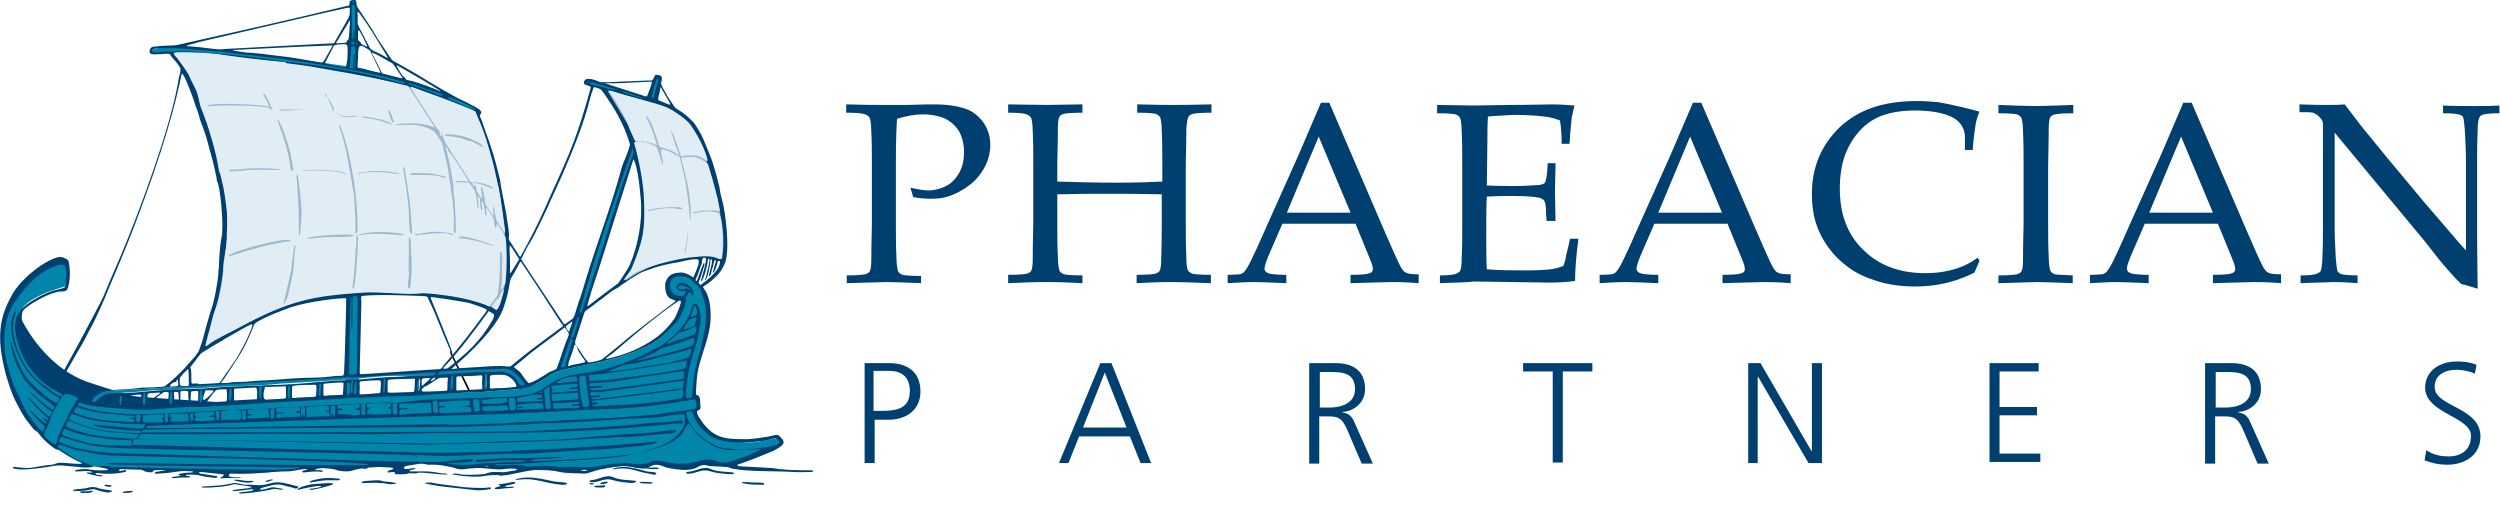 <svg xmlns="http://www.w3.org/2000/svg" width="264" height="54" fill="none" viewBox="0 0 264 54">
    <path fill="#004070" d="M2.064 33.303s2.242 5.277 7.196 7.036c2.064.703 4.777 1.524 5.131 1.524.295.059 8.199.586 8.494.586.295.06-5.722.763-5.722.763S5.19 43.094 3.716 41.277C2.24 39.459 2.359 34.3 2.064 33.303z"/>
    <path fill="#000" fill-rule="evenodd" d="M47.539 37.29l1.946 4.046.177-.059-2.123-4.339v.352z" clip-rule="evenodd"/>
    <path fill="#0086AA" fill-rule="evenodd" d="M7.137 29.257s.177-1.993-.472-1.876c-.649.117-4.955 1.818-5.603 4.339-.65 2.521-1.534 3.46.53 9.85.177.586.531 1.173.767 1.583.531.88 1.062 1.7 1.652 2.346.943.996 1.887 2.052 4.128 3.166.354.175 1.121.469 2.065.645 1.061.175 2.359.117 2.949.117 1.12.058 5.426.117 7.55.234 2.123.118 5.367.47 7.608.235 2.241-.293 5.072-.587 5.603-.587.06 0 .06-.058.118-.117 1.062.117 2.713.352 3.185.352.708 0 2.477-.469 3.067-.352.59.117 3.244-.293 3.775-.293.53 0 5.426.352 5.426.352l1.71.176s.767-.117 1.003 0c.236.058 1.593 0 2.124 0 .53 0 .884.176.884.176l4.837.117s2.536-.176 3.244-.176c.708 0 1.71-.293 2.36-.352.648-.058 1.945.293 2.24.293.295 0 1.357-.469 1.534-.527.177-.059 2.418.469 3.067.586.649.059 1.592-.586 2.3-.586.708 0 2.536.352 2.536.352l2.065-.939 3.303-1.524-.59-.586s-2.065.41-2.595.469c-.531.058-2.124.058-3.952-.704-1.829-.762-2.005-2.404-2.005-2.404s.294-.645.236-1.172c-.06-.528-.59-.47-.59-.47s.118-.762.118-1.993c0-.645.59-1.818.943-3.4.354-1.408.531-3.284.531-3.753 0-.938-.767-2.345-1.592-3.283-.826-.997-2.183-.176-2.596.176-.471.351.178 1.29.413 1.582.236.294.65.176 1.121.47.472.234-.472 2.052-.826 2.403-.295.352-1.533 1.642-2.005 1.994-.472.352-2.89 1.407-3.893 1.759-.944.352-4.6.88-5.662 1.114-1.062.234-1.533.586-2.772 1.407-1.239.821-3.598.938-3.598.938l-15.04.352-2.713.117v-.117s-18.815 1.231-20.113 1.231c-1.298 0-5.25-.351-6.016-.527-.767-.176-1.12-.294-1.12-.294s.176-.117-.59-.41c-.708-.235-.826-.352-.826-.352h-.531l-.885-.645-.59-.938s-1.002-1.466-1.474-1.817c-.472-.352-1.77-3.46-1.475-4.691.295-1.173 1.593-1.818 2.478-2.228.884-.41 2.359-.82 2.359-.82l.295-.998z" clip-rule="evenodd"/>
    <path fill="#0086AA" d="M78.15 47.492c.767-.059 2.89-.117 3.539-.293.177-.059.354-.117.53-.117.119 0 .473-.294.355-.47-.413-.586-.65-.175-1.888 0-1.415.176-1.592.118-3.067.118-1.946-.059-2.89-.821-3.892-2.521-.413-.704-.354-.763-.59-.821-.177-.059-.59.175-.531.41 0 .176.118.586.236.762.53.997 1.238 1.76 2.241 2.287.295.176.53.352.826.41.354.118.766.176 1.12.235h1.121z"/>
    <path fill="#0086AA" d="M76.912 49.25c.235 0 .235 0 .412-.058.472-.176 2.654-1.114 3.362-1.465 0 0-.413-.176-.472-.176-.59.058-1.18.058-1.769.058h-.118c-1.003.117-2.241-.058-3.126-.586-2.241-1.29-1.887-1.642-2.595-2.228-.177-.117-.354.88-1.062 1.466-.59.469-.707.469-1.297.703-1.121.528-2.36.821-3.54 1.056-1.179.293-2.064.351-3.243.41l-1.829.176-2.949.176-2.595.176c-1.297.058-2.595.117-3.893.117-.177 0-.118.117.06.117.235 0 .412.176.648.176.826 0 3.067.235 3.716.176.885-.117 1.828-.059 2.713.059.649.058 1.71-.118 1.828-.059.354.059 1.24-.059 1.652-.059.177 0 .354 0 .53-.058.768-.235 1.888-.235 2.655-.293.413 0 .944.176 1.298.176.236 0 .53.058.766 0 .236 0 .472-.06.708-.176.649-.294.944-.059 1.534 0 .884.117.943.41 1.887.351.236 0 1.18-.527 1.357-.586.236-.117.884.117 1.12.176.118 0 .354-.293.649-.235.472-.058 1.239.352 1.593.41zM37.748 20.228c0-1.993 0-3.928.059-5.922v-2.638c0-2.287-.118-4.515-.177-6.801 0-.118.059-.176.059-.294 0-.41-.059-.88-.059-1.348 0-.47.059-2.756-.118-2.932-.177-.234-.413-.352-.472.059-.059.88-.118 3.4-.295 7.094-.236 3.636.06 8.62.06 14.952-.06 5.57-.355 11.14-.296 16.71 0 .41-.118 2.52-.059 2.58.06.175 1.062.234 1.475.117.059 0-.06-2.17-.06-2.463v-3.518c0-5.218-.117-10.378-.117-15.596z"/>
    <path fill="#0086AA" d="M53.024 39.4c.354 0 1.003.177 1.239.47l.649.82c.177.235.825 0 .707-.175-.236-.352-.53-.704-.825-.997-.118-.117-.295-.235-.354-.352-.295-.234-.826-.469-1.18-.41-.295.058-1.415.058-1.77.058l-2.535.176c-3.893.176-6.665.41-10.558.645-.177 0-1.593.059-1.77.059-.766.176-4.305.352-5.131.352l-5.957.352c-1.534.117-3.834.175-5.25.293-.53.058-1.179.176-1.71.176-2.182.117-4.482.293-6.606.351-.236 0-1.002.059-1.238.176-.472.235-.65.352-1.003.704-.059.059-.118.41.118.41.118 0 .295-.117.413-.234.295-.293.649-.645 1.12-.704l2.832-.176 1.946-.176 1.592-.058 2.773-.176h.707c2.183-.176 4.306-.235 6.488-.293l1.829-.176c2.123-.117 3.774-.235 6.016-.352l2.713-.234c.826-.06 2.182-.235 3.008-.235 3.952 0 7.903 0 11.737-.293z"/>
    <path fill="#0086AA" d="M74.552 33.538c0-1.173-.118-1.7-.53-2.815-.178-.469-.767-.88-1.121-1.231-.295-.235-.708-.293-1.062-.293-1.12-.059-1.356.996-.826 1.7.236.293 1.121.586 1.357.117.059-.176.177-.293-.118-.293s-.59.059-.767-.234c-.177-.235.06-.41.236-.587.295-.234 1.534.235 1.534 1.173 0 .117-.177.176-.177.117-.295-.586-.295-.293-.413-.176-.413.47-.06.821-.531 1.76-.177.351-.295.761-.53 1.055-.473.586-.945 1.055-1.475 1.524-1.652 1.583-5.427 2.639-7.609 3.049l-2.831.586c-1.12.235-1.651.645-2.536 1.232-.413.293-1.357.703-1.888.82-.766.118-1.592.118-2.359.176-1.239.118-2.418.235-3.657.235l-3.303.176-2.359.176-2.595.058-2.3.117c-.708 0-1.357 0-2.065.06l-.708.058-2.3.117-1.415.059-2.537.117-3.597.235-2.242.117c-.648 0-2.713.176-3.126.117-.472-.059-3.951.176-4.6.234-.295 0-.531.06-.826 0-.177-.058-.53 0-.708 0-.295 0-.59-.058-.884-.058-.885-.059-3.54-.235-4.247-.41l-1.062-.294c-.118 0-.177.118-.177.176-.118.117.177.235.295.235.531.176 1.71.469 2.183.527l2.123.235c.472.059.944.059 1.415.059h.118c.65.058 3.716-.118 4.778-.176l1.297-.059 1.829-.117h.177c.826-.118 1.887-.118 2.713-.118l1.298-.058c.59.058 4.246-.235 4.954-.235l1.12-.058c.296 0 .532-.059.826-.059.295 0 .65-.058.944-.058.59-.06 1.18-.06 1.71-.06h.826c1.12-.116 2.89-.175 4.07-.175l1.18-.059 2.772-.117c.53 0 1.002-.059 1.533-.059.531 0 1.062-.058 1.593-.058.59 0 1.18-.059 1.77-.059.825 0 1.65-.059 2.476-.117l1.18-.059c.413 0 .826-.058 1.239-.117.53-.059 1.061-.176 1.592-.293.236-.059 1.003-.352 1.18-.528.236-.234 1.238-.762 1.533-.938 1.416-.704 3.421-.645 5.014-1.114.471-.117.943-.293 1.415-.469.885-.352 2.064-.704 2.89-1.173.649-.352 1.593-.762 2.124-1.172.413-.41 1.002-.821 1.356-1.232.177-.234.236-.234.531-.645.708-1.114.53-.762.885-1.934.177-.528.59-.352.766.293.118.469.177.938.118 1.348-.059.47-.118.821-.236 1.29-.117.41-.176.762-.294 1.173-.236.762-.531 1.524-.708 2.345-.236 1.114-.413 1.818-.472 2.99 0 .352.118.294.413.294.118 0 .295-.06.295-.176.059-.176.118-1.76.236-2.463.236-.997.236-1.173.59-2.228.353-1.173.648-2.404.707-3.576z"/>
    <path fill="#0086AA" fill-rule="evenodd" d="M61.93 8.443s-.354.176 0 .352 5.84 2.17 5.84 2.17l-1.003 3.752-2.418 7.622-5.486 16.827.885-.293 1.534-4.866 3.126-10.085 2.477-7.68 2.654-6.86s.295-.998.177-1.173c-.177-.118-.354-.352-.472 0-.118.41-.53 1.758-.53 1.758l-.355.41s-2.595-.879-3.067-1.054c-.413-.176-2.89-.763-3.008-.763-.118 0-.059-.176-.354-.117zM16.102 5.687s-.295-.176 0-.41c.295-.235 1.592-.352 2.772-.293 1.12.117 11.56 1.114 12.74 1.29 1.12.176 6.606.938 6.606.938s7.431 2.052 8.493 2.521c1.062.528 2.418.938 2.713 1.173.295.234 1.298.645 1.18.82-.06.176-6.842-1.876-6.842-1.876L37.335 8.21 19.228 6.156s.53-.527-.177-.644c-.826-.06-2.89.234-2.95.175z" clip-rule="evenodd"/>
    <path fill="#E2EDF5" fill-rule="evenodd" d="M67.828 21.225c.295 1.641 0 2.58-.236 4.221-.236 1.349-.943 3.05-1.828 4.222-.118.176 0 .117.059.058 2.064-1.465 4.778-2.286 7.314-2.462.236 0 1.061-.117 1.828-.059.708.059 1.416.293 1.416.176 0-.058.118-1.055.059-2.17 0-.996-.177-2.11-.177-2.345-.118-1.758-.59-3.341-1.062-4.807-.53-1.76-1.003-3.401-2.595-5.277-.531-.587-2.241-1.466-2.95-1.7-1.828-.587-3.715-1.056-5.543-1.642-.354-.117-.413-.059-.177.293 3.48 5.746 2.772 4.808 3.892 11.492zM50.31 11.785c-.058-.117-7.43-2.873-7.549-2.873-2.241-.41-4.364-.997-6.134-1.348-4.187-.763-7.313-1.056-9.732-1.408-3.715-.469-5.957-.703-8.729-.645-.059 0-.059.118-.059.176l.472.587c.295.41.885 1.23 1.12 1.641.65 1.525.767 1.056 1.18 2.99.06.352.413 1.056.531 1.466 1.298 3.401 2.713 9.675 2.241 13.368-.059.352-.354 1.935-.354 2.17 0 1.055-.176 3.576-.53 4.632-.354.938-.531 1.935-.826 2.931l-.177.704c-.059.117-.059.293-.059.41 0 .176.236 0 .295-.058.708-.587 2.536-1.407 3.362-1.877 3.244-1.759 5.662-2.814 9.319-3.342.295-.058.649-.058.944-.117.59-.117 2.182-.176 2.772-.234 1.946-.118 4.895.293 6.547.058.236 0 1.592.118 1.828.176 1.298.117 4.837 1.407 5.898 1.994.06 0 .118 0 .118-.059-.059-.645.354-1.173.708-2.228.413-1.114.354-3.225.118-6.098-.354-2.931-.885-6.742-3.303-13.016z" clip-rule="evenodd"/>
    <path fill="#0086AA" d="M51.196 40.398v.586c.059.117.177 0 .177-.117 0-.47.059-.763.059-1.173 0-.176-.177-.235-.236 0 .059.234.059.469 0 .703zm-3.185.117c0-.176-.118-.762-.177-.938-.06-.118-.236 0-.295.058-.118.352-.177 1.349.118 1.583.059.059.177.059.177-.058 0-.117.177-.41.177-.645zM44 41.453c.059.058.236-.235.236-.293 0-.235.059-.938.059-1.114 0-.176-.236-.235-.236-.117-.118.058-.177 1.465-.059 1.524zm-3.244-.586c0-.176.118-.645.059-.763 0-.058-.118-.175-.177-.175-.118 0-.236.117-.236.175 0 .41-.059.821-.059 1.232 0 .117.413.117.413-.059v-.41zm-16.279.234c0-.059-.295-.117-.295 0-.059.528-.118 1.056-.059 1.231.06.352.354.176.354.059v-1.29zm-3.244.059c-.118 0-.177.058-.236.176-.118.82 0 1.23.118 1.29.06 0 .236-.06.236-.118 0-.058.118-.938.06-1.348 0-.176-.119 0-.178 0zm-2.949.176c0-.118-.295-.118-.354.058-.059.587-.118 1.232-.118 1.407.06.235.354 0 .354-.058.118-.762 0-.47.118-1.407zm-5.367.41s-.236-.117-.295-.059c-.059.059-.059.41 0 1.173 0 .059.177.176.177.059 0-.293.118-.88.118-1.173zm2.477.235c0-.118.118-.352.06-.528-.06-.059-.473 0-.473.058-.177 1.642.413 1.408.413 1.29.06-.117 0-.586 0-.82zm18.58-.235c0-.117.058-1.173 0-1.29-.06-.059-.414-.059-.414 0-.059.176-.177 1.466 0 1.525.06 0 .295.058.295 0 .06-.176.118-.118.118-.235zm-3.304-.352v-.703c0-.118-.354-.118-.354 0 0 .176-.118 1.348 0 1.407.06 0 .354 0 .354-.059.06-.176 0-.41 0-.645zm-3.067-.586c0-.059-.177-.059-.177.059-.059.645-.177 1.172-.118 1.29.06.175.413 0 .413-.06 0-.175-.118-1.23-.118-1.29z"/>
    <path fill="#0086AA" fill-rule="evenodd" d="M6.783 41.453S5.308 43.974 5.13 44.56c-.236.587-.53 1.349-.53 1.349s.353.88.707.997l.59.234s.708-1.642.826-1.935c.118-.293 1.062-2.286 1.239-2.58.235-.234.648-.703.412-.762-.177-.058-1.356-.527-1.592-.41z" clip-rule="evenodd"/>
    <path fill="#004070" d="M47.305 50.072c-.354.176-2.831-.294-3.244-.118-.295.118-.767-.058-1.003.059-.236.117-1.061.059-1.297.059-.118 0 0-.235-.177-.235l-.59.059c-.118 0-.059-.176.118-.235.177-.058.354-.058.413-.176.059-.176-1.062-.117-1.416-.176l-1.12.06c-.118 0-.118.058-.295.116-.59.118.059-.234-1.593.235-.354.117-1.297.059-1.651-.117-.354-.118-.944-.118-1.298-.176-.236 0-.59.058-.825.117l-.06.059c.177.117.767-.059.826.175l-.118.06c-.59-.118-1.356 0-1.946.058-.118 0-.177-.117-.06-.176.119-.059.414-.059.473-.176-.118-.059-.65.059-.826.059-.295.058-.885.175-1.18.175-.825 0-1.592.06-2.418.118-1.239.117-2.418.176-3.657.117-.177 0-.236.235-.177.293.531.176 1.239.059 1.239.117 0 .06-.059.06-.118.06h-1.298c-.117 0-.648.058-.707 0-.118-.118.236-.118.236-.177.117-.176.117-.234-.118-.234l-2.242-.235c-.236 0-.177.117 0 .176l1.534.235c.059 0 .236 0 .236.117 0 .234-.826 0-1.062 0-.708-.059-.767-.293-2.123-.235-.118 0-.177.118-.118.118s.413 0 .413.117-.177.058-.236.058c-.413 0-.826 0-1.239.06-.472.058-.53-.118-.354-.118.295-.059.767-.059.885-.176-.059 0-.295 0-.295-.059.06-.176 1.239-.234 1.416-.234.177 0 .236-.117 0-.117-.944-.06-.826-.06-1.77.058-.59.117-1.12.117-1.71.176-.531.059-.472-.117-.295-.176l1.062-.176c-.472-.058-.826 0-1.24 0-.176 0 .06.41-1.002.117-.177-.058-.118-.175-.472-.175l-2.064-.059c-.177 0-.236.235-.177.176.177 0 .354 0 .53-.059.237-.117.296.117.119.176-1.062.235-1.947.235-3.008.117-.177 0-.118.118 0 .176l.53.059c.119 0 .06.117 0 .117-.471 0-1.002-.176-1.474-.293-.118 0-.118-.117-.059-.117h.531c0-.293-1.652-.059-1.77-.117-.117-.06.06-.176.177-.176.472-.059 1.003-.118 1.475 0 .177.058 1.77.117 1.77 0v-.059c-.472-.117-1.24-.47-1.652-.235-.295.118-1.18.06-1.475 0-.471-.058-.884-.058-1.356-.117-.413-.059-.767-.059-1.18 0-4.6.821-4.66.059-4.187.117.59.06 1.356.176 1.946.06.649-.118 1.298-.236 1.946-.294.65-.059.295-.293 1.593-.176.236 0 .472.059.708.059.353 0 .53.058.884 0 .06 0 .06-.118 0-.118-.354-.058-1.946-.996-2.3-1.29-.354-.234-.059.235-1.003-.527-1.061-.88-1.061-1.114-1.415-1.466-.295-.059-.649-.645-.944-.997-.53-.645-.885-1.407-1.297-2.17-.472-.937-.767-1.934-1.062-2.93-.767-3.05-1.003-5.57.767-8.444.707-1.114 1.415-1.817 2.477-2.638.472-.352 1.946-1.349 2.654-1.231.236.058.767.234.767.527.177.938.177 1.935-.118 2.815-.118.293-.472.293-.708.293-.944 0-2.949 1.114-3.657 1.7-.354.293-.413.352-.472.82-.059.88.295 2.346.65 3.108.53 1.173 2.417 3.401 3.125 3.812.118.058 4.483-8.092 4.837-8.913.59-1.407 1.18-2.814 1.828-4.28 2.123-5.042 5.367-13.837 6.134-18.762.059-.293.295-.938.118-1.173-.177-.234-.354-.527-.59-.762-.826-.88.06-.645-2.123-.586-.118 0-.472-.059-.472-.176-.059-.352.118-.645.472-.645.472-.059 1.18-.117 1.77-.117.648 0 1.12-.176 1.71-.293 5.544-1.232 11.206-2.522 16.81-3.87.412-.059.294-.059.353-.47.06-.175.354-.175.531-.175.118 0 .177.117.177.235 0 .469.118.527.354.879.413.645.826 1.231 1.239 1.876.236.41.471.762.707 1.173l1.18 1.759c.295.469.295.469.767.703.708.41 1.356.763 2.064 1.173 1.947 1.173 3.716 2.287 5.721 3.225 1.829.88.944.938 1.003 1.231l.177.41c.53 1.525 1.12 3.05 1.533 4.632l.354 1.408c.06.234.118.41.118.645.236 1.465.59 2.872.767 4.28.059.351.177 1.114.118 1.407-.059.41.177.469.354.82.118.235.295.47.472.704.059.059.295.645.413.528l.766-1.407c.944-1.76 1.77-3.577 2.537-5.336 2.005-4.397 2.772-6.215 4.07-10.964.117-.352-.119-.234-.59-.469-.236-.117-.06-.586.353-.586.767 0 1.062.41 1.534.352h.649l4.128-.176c.472 0 .472.058.65-.352.117-.293.117-.235.412-.235.177 0 .413.118.413.352 0 .704-.413.176.649 1.994l.236.351c.412.587.353.704.943 1.056.472.234 1.239.938 1.593 1.348.354.528.648.997.943 1.642.295.762.65 1.524.944 2.345.236.762.472 1.525.649 2.287.177.528.177 1.114.354 1.642.413 1.348.944 5.687.295 6.977-.354.703-.413.82-.944 1.348-1.18 1.173-1.534.821-1.18 1.29.65.88.708 2.345.65 3.342-.06 1.466-.886 3.4-1.24 4.867-.235.938-.235 1.7-.294 2.638 0 .352 0 .293.177.352.353.117.236.82.294 1.114.06.176 0 .41-.235.469-.236.059-.06.469 0 .586 1.474 2.463 2.772 2.463 5.19 2.463.413 0 2.123-.235 2.595-.352.177-.059.59-.176.767 0 .295.293.708.645.295.997-.354.352-1.003.645-1.475.82-.826.352-2.3.939-3.067 1.173-.059 0-.177 0-.177.059 0 .176.354.176.472.176l3.244.176c1.298.234 2.772.234 4.07.234.354 0 .236.176.059.176-.649 0-1.298.059-2.006 0-1.828-.117-4.66 0-6.37-.352-.294-.058-.294-.176-.707-.176h-.06c-.471-.058-1.592-.058-1.769-.117-.236-.117-.708-.117-1.002.059-.885.586-2.183.352-3.185.176-.59-.118-.708-.352-1.416-.352-.236 0-1.062.293-.53.293h.707c.236 0 .236.176.059.176-.354 0-.708 0-1.062-.059-.413-.058-1.002 0-1.356-.117-.826-.235-1.947-.117-2.772 0-.472.059-.472.176-.65.176-.412 0-1.592.528-1.887.469-.884-.059-1.769 0-2.595-.176-2.123-.469-3.008-.176-5.072.235-.295.058-.531.117-.826.117-.177.059-.354.059-.53 0-.178-.059-1.18 0-1.416.059-.708.175-2.3.058-2.89-.06-.177-.058-.354-.058-.531-.058-.118 0-.06-.234.708-.058.53.117 1.887.058 2.477 0 .295 0 .53-.235 1.18-.235 1.238 0 .648.117 1.887-.117.059 0 .649-.059.472-.176-.177-.117-1.18-.059-1.416 0-.826.117-2.005-.176-2.89-.117-.236 0-.53.058-.767.058-.059 0-.825.176-1.297 0-.59-.234-2.065-.469-2.772-.41-.413.058-.65-.235-1.357-.059l-1.12.176c-.119 0-.413.176-.236.293.176.118.648 0 .884-.058.472-.059.236.058.118.117-.118.059-.295.059-.413.117-.059 0-.118.117.118.117h1.416c.825 0 1.238.118 2.005.235.177-.059.295 0 .472.059zm-1.593-9.91c.118-.058.354-.292.236-.292-.236 0-.766.527-.236.293zm.826-30.546c.06 0 0 0 0 0-.059-.059-1.651-.997-1.828-1.114l-2.536-1.466c-.118-.059-.177-.117-.295-.117 0 .117.413.762.53.938.119.234.178.176.296.293.294.41.117.234.825.41 1.003.293 1.947.645 2.89 1.056h.118zm3.54 10.143c0-.059 0-.235.058-.235.177.06.118.528.295.821.649.938.53.938.354-.527 0-.059.118-.118.177.117.472 1.935-.118.997 1.002 2.697.236.41.119-.235.119-.352-.06-.41 0-.704.117-.234.06.351.118 1.055.295 1.348l.767 1.173c.118.117.06-.352.06-.352-.178-1.231-.414-3.166-.65-4.339-.236-.82-.354-1.7-.59-2.58-.471-1.758-.943-3.518-1.769-5.16-.177-.351.059-.292-.295-.468-2.005-.938-4.129-1.642-6.252-2.404-.354-.117-.472-.176-.295.176.885 1.348 1.77 2.755 2.654 4.104.177.234.295.234.295.352v.117c0 .059.118.47.236.352.06-.059-.118-.47-.059-.47l.06.06c.058.351.235.879.412 1.172l2.595 4.046c.06.117.295.058.472.058 1.71.176 2.064.762 1.887.704-.825-.352-1.12-.47-2.005-.645-.295-.059 0 .41.06.469zM14.923 45.674c3.303-.058 38.161 0 41.464-.176 3.893-.234 7.845-.351 11.678-.762.59-.058 1.18-.117 1.77-.117l2.123-.235c.177 0 .177.352 0 .352h-.708l-1.77.176c-.176 0-.353 0-.589.059-7.372.703-15.217.82-22.826.762-.059 0-2.83.059-6.605.117-2.714 0-11.856-.117-15.159 0h-9.555c.177 0-.118.41-.294.47-.178.058 31.142.527 31.2.527 2.3 0 6.783-.235 8.907-.293 1.002 0 4.6-.117 5.839-.235.59-.058 1.238-.117 1.828-.176 1.298-.117 2.595-.176 3.893-.293 1.062-.059 2.182-.117 3.244-.234 0 0 2.36-.352 2.064-.059-.236.234-.59.234-1.002.234l-1.357.118c-1.062.117-2.713.293-3.775.234-.59.059-1.238.118-1.828.118-6.134.469-12.327.469-18.461.703-.06 0-30.906-.645-30.906-.586 0 .293 0 .352-.236.586l30.257.821c4.01.059 8.257-.059 12.268-.293l3.834-.176c2.713-.176 5.485-.352 8.198-.586.236 0 .826-.176 1.003-.059-.177.235-1.475.352-1.77.41l-3.715.352c-.531 0-1.062.059-1.593.059-1.238.059-2.536.176-3.775.234-1.002.059-2.24.176-3.243.176-1.062 0-2.124 0-3.185.059l-4.424.176H46.36c-.295 0-2.005-.059-2.3-.117-.295.058.177.644.177.762h.944c1.651.117 3.951-.41 4.66-.293.117 0 .235.234-.296.293l-.707.058-1.593.059c.649.234 2.3.234 2.95.117.648-.117 1.887-.117 2.653-.176.472 0 .944-.058 1.416-.058.118 0 1.18 0 1.18-.059 0-.117-.236-.117-.355-.117-.825 0-1.592 0-2.418.058-.825 0-1.71.118-2.418.118-.118 0-.059-.176.118-.235 2.064-.176 3.48-.176 5.485-.176.59 0 3.067-.234 3.421-.058.177.058-.177.058-.177.058-.413 0-.825.059-1.238.059-.236 0-.472.059-.708.059-.177 0-1.003 0-1.12.117v.058c.53.06 1.12 0 1.65 0 3.068-.175 5.958-.293 9.025-.703.944-.117 3.244-.82 4.07-1.407.648-.47.943-.704 1.356-1.407.236-.352.177-.763.177-1.173 0-.117-.118-.293-.295-.235l-1.18.118-1.061.176c-1.062.117-2.182.117-3.244.175l-1.888.118c-1.533.117-3.184.234-4.777.293-.472 0-1.357.117-1.828.059-.767 0-1.534.058-2.242.117-.413.058-.884.058-1.297.058l-1.357.059-1.77.059c-1.002.058-3.42.176-4.364.117-.354 0-31.614.234-31.909.293l-.177.293zm55.089-28.319c-.177-.176-.295-.704-.354-.938-.118-.293-.177-.528-.295-.82-.059-.118-.118-.177-.177-.177-.413-.176-.649-.352-1.18-.41-.412 0-.294-.176-1.002 0-.06 0 0 .176 0 .234.472 1.7.943 4.046 1.002 5.864.118 3.166-.059 4.221-1.297 7.211-.118.352-1.18 1.525-.708 1.232.53-.352 1.062-.821 1.651-.997h.06c1.12-.587 4.364-1.349 5.603-1.407.648-.06 1.002-.118 1.71-.06.649.06 1.12.47 1.18.177.177-1.231.177-3.4-.177-4.573-.06-.118-.118-.176-.236-.235-1.062-.235-1.534-.117-2.536.059-.06 0-.177-.118.354-.176.236-.059.471-.059.707-.117h1.18c.413.058.53.175.472-.176-.06-.294-.118-.587-.177-.938-.059-.176-.059-.352-.118-.47-.295-1.29-.53-2.052-.885-3.224 0-.059-.059-.118-.118-.176-.354-.235-.943-.645-1.356-.645-.531 0-.708-.059-1.298.058-.118 0-.118.118-.059.176.354 1.29.767 2.873.885 4.163.059.41.177 1.876.059 2.287-.06-.059-.06-.41-.06-.528-.058-.586-.235-2.345-.353-2.755v-.06c-.059-.82-.708-3.576-1.062-4.338-.236-.469-.236-.938-.59-1.7-.058-.118.06-.118.295.41 1.18 2.932.354 2.11 1.475 2.11 1.239 0 1.003-.058 2.064.587l.06-.058c-.237-1.173-1.24-3.05-1.947-3.929-.53-.586-1.888-1.524-2.595-1.759-1.829-.586-3.716-1.055-5.544-1.641-.354-.118-.413 0-.177.293.648.88 1.71 2.697 2.005 3.694l.53 1.172c.06.176.178.176.237.117.118-.234.059 0 .236.06.353.058.353-.118.412-.06.118.176.531 0 1.24.352.412.235.176-.117.058-.527-.177-.645-.649-1.818-.944-2.346-.118-.234.295-.176.885 1.583.177.41.295.88.413 1.29.059.235.118.293.413.352.295.117 1.003.293 1.238.47.767.527.413.468.354.41-.236-.176-1.238-.704-1.592-.704-.118 0-.177 0-.118.176-.118.176.236 1.172.177 1.407zM41.76 13.192c.059 0 .059-.059.059-.059 1.061-.175 2.772-.175 3.775.235.236.117.353.176.236-.059l-2.714-4.162c-.059-.118-.177-.118-.295-.118-2.123-.586-4.07-.938-6.252-1.348-1.474-.235-3.48-.645-4.836-.821l-1.416-.176c-.177 0-.177-.176 0-.176 3.009.352 7.314.997 10.204 1.76.59.175 1.12.292 1.71.468.826.235.59-.117.296-.117-.118 0-.295-.059-.413-.117-2.065-.587-4.188-.997-6.37-1.349-4.011-.762-7.963-1.173-12.032-1.642-.885-.117-2.36-.176-3.303-.293-1.357-.117-2.419-.176-3.834-.117-.177 0-.295.059-.413.117-.177.059-.06.352.118.352.295-.059 1.357-.176 1.651-.117h.295c1.534-.118 3.008.058 4.483.176 1.592.117 5.25.527 7.019.82.059 0 .059.118 0 .06-2.065-.177-4.07-.411-6.075-.704-.295-.06-.531-.118-.826-.118-.354-.058-.767-.117-1.12-.117-.532-.059-2.832-.117-3.304 0-.236.059.295.528.413.704.295.41.885 1.23 1.12 1.641.65 1.525.767 1.173 1.18 3.108.06.352.413 1.055.531 1.466.472 1.23 1.239 3.928 1.416 5.218.059.469.236.703.295 1.114.353 1.29.412 2.11.59 3.4.058.821.058 1.584 0 2.463 0 .352 0 .762-.06 1.114 0 .586-.294 2.11-.294 2.404 0 1.055-.354 3.166-.767 4.221-.354.939-.531 1.935-.826 2.932-.118.352-.236.762-.295 1.114 0 .176.236 0 .295-.059.708-.586 2.536-1.407 3.362-1.876 5.25-2.814 7.668-3.283 13.035-3.635 1.946-.117 4.6.293 6.31.059.237 0 1.593.117 1.83.176 1.297.117 4.01.645 5.072 1.23.059 0 .118 0 .118-.058.236-.352.53-.703.766-1.055s.354-3.928.295-4.574c0-.117.118-.117.177 0 .177.587 0 1.173.06 1.76 0 .41 0 1.23-.06 1.641 0 .176-.118.352-.059.528.177-.117.472-.645.472-.821.06-.938.236-4.456-.059-4.866-.118-.176-.236-.41-.354-.587-.177-.234-.177-.234-.295-.469-.354-.586-.177.176-.295.176-.236 0-.118-.762-.294-1.055-.885-1.349-.767-1.349-.708-.293 0 .058-.118.234-.177-.294 0-.234-.06-.469-.118-.762 0-.234-.295-.527-.236-.41 0 .234.118.762.059.938 0 .058-.06.058-.118 0-.06-.352-.118-.88-.118-1.173 0-.058-.236-.41-.236-.41l.118 1.348c0 .059-.177 0-.177-.352 0-.293-.118-1.348-.295-1.524-.649-.938-.295-.703-1.415-.82-.118 0-.531.058-.531 0 0-.06.059-.118.118-.118.177.059.707-.059 1.061.059.236.058.177-.059.06-.235-.531-.88-1.121-1.7-1.652-2.58-.06-.058-.118-.176-.236-.234-.177-.059-.118-.528-.413-.645v.059c.236.879.885 3.752.826 4.69v.117c.177.763.236 3.166.236 4.105 0 .293-.236.175-.236-.294.118-1.172-.06-2.755-.236-3.928 0-.117-.06-.293-.06-.41 0-.235-.058-.47-.117-.704-.059-.47-.177-1.466-.295-1.876l-.472-1.994c-.059-.293-.53-.88-.708-1.172-.059-.118-.117-.176-.235-.235-1.475-.997-3.48-.528-4.011-.645zm24.772 2.052c-.649-2.17-1.593-3.752-2.89-5.57-.177-.293-.531-.41-.885-.469-.118 0-.118.235-.177.352-.118.235-.413 1.348-.53 1.818-.767 2.814-2.655 7.153-3.952 9.908-.236.587-1.77 3.811-2.065 4.222-.236.352-.707 1.231-.884 1.642-.118.176-.118.176 0 .41l4.305 6.508c.177.235.06.293.767-.234.354-.235.295-.176.472-.587l.413-1.348c.294-.762.53-1.583.766-2.404 1.18-3.87 2.655-7.622 3.716-11.55.236-.939.708-1.642.944-2.698zm-28.547 24.04c0 .117 0 .234.177.234l8.021-.528c.413 0 .354 0 .708-.469 1.652-1.876 2.89-3.518 4.365-5.511.236-.352.236-.293-.295-.528-.531-.176-1.062-.41-1.593-.528-1.297-.234-2.418-.41-3.774-.586-.177 0-.118.117-.06.235.237.586 2.242 5.452 2.242 5.687h-.06c-.058-.059-.058-.117-.117-.176-.236-.528-1.003-2.345-1.18-2.814-.354-.88-.708-1.76-1.12-2.58-.236-.47 0-.41-1.003-.47-1.416-.058-4.66-.175-6.016 0-.236 0-.118.294-.118.704-.06 2.346-.118 5.043-.177 7.33zm-1.416-7.505c0-.06.06-.294-.117-.294-1.652.059-4.778.528-6.312 1.173-.766.293-1.533.586-2.24.938-.237.117-.473.235-.768.41-.117.06-.235.176-.294.294-1.18 2.931-1.475 3.049-3.008 5.452-.177.294-.354.47-.472.645l.059.059c.294 0 .59 0 .884-.059.295-.058.531-.058.826-.058 1.003 0 2.064-.176 3.067-.176 1.71-.117 3.539-.293 5.25-.293.707 0 1.415-.118 2.123-.176.767 0 .708 0 .767-.352.117-2.521.176-5.042.235-7.563zm33.679-1.642c0-.059 0-.293.059-.41.295-.704.707-.88 1.415-.939.413-.058.885.117 1.239.352.354.235.236.176.472-.352.059-.176.648-1.407.177-1.407-.59-.058-1.534.235-2.183.352-.59.058-1.71.352-2.3.528-.708.293-1.12.293-1.946.82-.413.235-.767.47-1.18.763-.295.175-.767.586-1.062.703-.294.117-1.474 1.114-1.769 1.29-.354.293-.767.586-1.18.88-.236.175-.236.175-.354.527-.294.938-.59 1.818-.884 2.756-.06.234 0 .293.118.47.295.468.59.879.884 1.348.295.41.177.175.354.41.06.117.295 0 .413 0 .295-.059.885-.176 1.062-.293l1.887-1.525c1.77-1.524 3.775-2.99 5.603-4.397.118-.117.413-.234.177-.293-.413-.176-.472-.117-.766-.47-.236-.468-.236-.703-.236-1.113zm-16.692 8.56c.177 0 .295.059.413-.059.885-.703 1.71-1.407 2.595-2.052l2.595-1.934c.413-.294.354-.176.06-.587-1.298-1.993-2.596-4.045-3.953-6.039-.471-.703-.117-.528-1.297 1.349-.118.234-.177.762-.236 1.055-.177.938-.295 1.231-.53 1.993-.65 2.053-3.599 4.925-5.31 6.333-.412.352-.176.176.709.117.648-.059 1.297-.059 2.005-.117.885-.059 2.005-.176 2.949-.059zm-32.558-1.642c.177-.469.177-.469.354-.996.236-.821.708-2.697.944-3.342.295-.704.767-3.225.767-3.987 0-.235.059-.41.059-.645 0-.587.118-2.287.236-2.815.118-.469.118-.82.118-1.23.059-.763-.177-4.046-.531-4.867-.06-.059-.06-.176-.06-.293-.235-1.29-.589-2.522-.943-3.812-.236-.938-.53-1.641-.826-2.462-.118-.528-.295-.997-.472-1.466-.058-.235-.176-.469-.235-.704 0 0-1.121-3.166-1.239-2.58-1.062 5.277-3.126 11.14-5.072 16.242-.885 2.286-1.829 4.514-2.773 6.742-.412 1.056-.884 2.052-1.356 3.05 0 0-.354.703-.53.996-.355.704-.709 1.407-1.122 2.052-.177.293-1.828 3.225-2.005 3.518-.118.176.649.82.59.88-.354.41-1.239-.528-1.062-.41.177.116.708.468.944.41.177-.06.177-.118.649.058.354.117.648.293 1.002.352.354.117.118.352.236.41.177.118.413.118.65.118.235.058.589-.587 1.06-.763.296-.117.59-.293.944-.293l2.006-.117c.059 0 1.415-.117 1.77-.176 0 0 2.182 0 2.358-.176 1.534-1.172 2.655-2.58 3.185-3.166l.354-.528zm53.555-3.517c0-1.173-.118-1.7-.53-2.815-.177-.469-.767-.88-1.121-1.231-.295-.235-.708-.293-1.062-.293-1.12-.059-1.356.996-.825 1.7.235.293 1.12.586 1.356.117.295-.645-.472.059-.885-.527-.177-.235.06-.41.236-.587.295-.234 1.534.235 1.534 1.173 0 .117-.177.176-.177.117-.295-.586-.295-.293-.413-.176-.413.47-.059.821-.53 1.76-.178.351-.296.761-.532 1.055-.472.586-.943 1.055-1.474 1.524-1.652 1.583-5.427 2.639-7.609 3.049l-2.83.586c-1.122.235-1.652.645-2.537 1.231-1.77 1.115-2.3.821-4.188.997-1.238.117-2.418.235-3.657.235l-3.362.176-2.359.176-2.595.058-2.3.117c-.708 0-1.357 0-2.065.06l-.707.058-3.716.234-2.536.117c-1.003.06-8.435.587-8.966.528-.766-.117-5.013.352-5.426.293-.177-.058-.53 0-.708 0-.295 0-.59-.058-.884-.058-.885-.059-3.54-.235-4.247-.41l-1.003-.294c-.118 0-.177.117-.177.176-.118.117.177.235.295.235 1.475.527 2.772.586 4.306.762 1.415.176 4.895-.059 6.311-.117l1.298-.06 1.946-.116c.826-.118 1.887-.118 2.713-.118l1.298-.058c.59.058 4.246-.235 4.954-.235l1.947-.117c.294 0 .648-.059.943-.059.59-.058 1.18-.058 1.71-.058h.826c1.121-.118 2.89-.176 4.07-.176l1.18-.059 2.772-.293c.53 0 1.002-.059 1.533-.059.531 0 1.062-.058 1.593-.058.59 0 1.18-.059 1.77-.059 1.238 0 2.418-.117 3.656-.117.944 0 1.887-.176 2.772-.352.236-.059 1.003-.352 1.18-.528.236-.234 1.238-.762 1.533-.938 1.416-.703 3.421-.645 5.014-1.114 1.18-.352 3.303-1.055 4.305-1.642.65-.351 1.593-.762 2.124-1.172.413-.41 1.002-.821 1.356-1.231.177-.235.236-.235.531-.645.708-1.114.53-.762.885-1.935.177-.528.59-.352.767.293.118.469.177.938.118 1.349-.118.762-.236 1.7-.472 2.403-.59 1.818-1.003 3.401-1.062 5.336 0 .352.059.293.354.293.118 0 .295-.059.295-.176.059-.176.118-1.759.236-2.462.236-.997.236-1.173.59-2.228.294-1.29.59-2.463.648-3.636zM23.182 5.218c.236 0 .53-.058.766-.058l8.907-.47 2.3-.117c.118 0 .177-.058.177-.117l1.474-2.58c.06-.176.118-.293.118-.469 0-.469.118-.645-.236-.586l-2.123.469c-3.362.762-6.724 1.583-10.086 2.345-1.415.352-2.949.645-4.364 1.056-.531.175-.65.175.295.234.943.059 1.828.235 2.772.293zM62.05 32.13c0 .059-.059.235.06.176 1.061-.82 2.123-1.641 3.184-2.404.06-.058 1.18-1.759 1.18-1.876.944-2.11 1.415-4.984 1.18-7.094l-.118-1.232c-.118-.938-.236-1.934-.59-2.814-.06-.117-.118.117-.118.117-.649 1.994-1.239 3.987-1.888 5.98-.825 2.58-1.592 5.16-2.477 7.74-.118.47-.295.997-.413 1.407zM.887 38.873c.236.938.53 1.759.943 2.638 1.003 2.111.885 1.994 2.183 3.636.059.058.472.527.53.41.355-.938.296-.117-1.238-1.994-.236-.293-.177-.351.118-.058.53.586.767.703 1.357 1.231.118.059.235-.117.118-.176l-.354-.352c-.06-.058.059-.058.118-.058.177.117.353.293.412.234.118-.175-.059-.234-.176-.351-.65-.587-1.18-1.114-1.77-1.818-.295-.352-.177-.293-.118-.235.472.352 1.18 1.29 2.123 1.994.118.117.177-.117.354-.41 0-.06 0-.118-.059-.118-.648-.352-1.651-1.407-2.24-1.993-.06-.059 0-.059.117 0 .53.469 1.71 1.583 2.241 1.817.06.059.295-.293.118-.41-.118-.117-1.061-.82-1.297-.997-.65-.527-1.534-1.348-1.947-2.052-.648-1.114-1.12-2.345-1.297-3.577-.06-.351.059-.175.118.06.413 1.465.707 2.11 1.415 3.4.295.527 1.888 1.935 2.418 2.345 1.062.704.944.586 1.18.117.06-.117-.118-.176-.177-.234-.53-.293-.885-.586-1.356-.938-.767-.528-1.416-1.232-1.947-1.935-.295-.41-.826-1.466-1.002-1.876-.413-1.056-.59-1.818-.59-2.932 0-.528.118-.762.295-1.231.059-.176.236-.176.177.117-.118.293-.236.586-.236.938 0 .47-.118.528 0 1.173.354 1.993 1.18 3.81 2.772 5.1L5.84 41.57c.177.117.413.235.649.293.118 0 .177-.117.118-.176-.236-.176-1.239-.703-1.416-.82-.471-.411-.707-.47-1.356-1.173-.531-.587-1.239-1.583-1.534-2.346-.236-.586-.472-1.172-.59-1.817-.058-.235-.058-.47-.117-.762-.06-.352.059-.762.118-1.114 0-.176.176-.528.294-.645.65-1.056 2.95-2.228 4.188-2.463.708-.176.649-.117.708-.469.059-.293.059-.586.059-.82.059-.352 0-.704-.06-1.056-.117-.586-1.297 0-1.592.117-1.474.704-2.654 1.994-3.538 3.284-1.534 1.934-1.593 4.925-.885 7.27zm47.067 5.98l2.477-.058c.767-.059 1.534-.059 2.3-.059l2.654-.176c2.124-.058 4.247-.176 6.37-.293l2.537-.117c.766-.059 5.072-.352 5.249-.41.295-.118 2.772-.352 3.244-.47.885-.117.767-.117.708-.762-.06-.352-.06-.352-.413-.293-.413.059-.767.117-1.12.176-2.242.41-5.663.762-8.081.82-2.006.06-4.07.177-6.075.294-.472 0-1.003.058-1.475.058h-.236c-1.946.118-3.893.176-5.78.235l-2.005.059c-.06 0-32.617 1.055-32.676 1.114l-.295.234c0 .059 31.732-.41 31.791-.41.295.058.53.058.826.058zM76.56 48.84c.236 0 .413 0 .59-.117.294-.117.59-.176.884-.293.472-.176.944-.293 1.357-.528 1.651-.703.944-.41-.826-.41h-.118c-1.003.117-2.36.059-3.244-.47-2.241-1.29-1.77-1.7-2.477-2.286-.177-.117-.354.821-1.003 1.407-1.18.997-3.362 1.466-4.836 1.818-1.947.469-5.898.645-8.022.762l-2.595.176c-1.297.059-2.595.117-3.893.117-.177 0-.118.117.06.117h.648c.649 0 1.357-.117 1.947 0 .648.118.648.176 1.238.118.885-.117 1.829-.059 2.713.058.65.06 1.888-.058 2.006 0 .236.06 2.123 0 2.477-.117.767-.234 1.887-.234 2.654-.293.413 0 .767.117 1.18.117.472 0 1.002 0 1.415-.234.649-.293.944-.059 1.534 0 .884.117 1.12.234 2.064.176.236 0 1.239-.176 1.416-.235.471-.234 1.238-.234 1.769-.117.295.234.708.234 1.062.234zM21 40.573l2.064-.117c.177 0 .295-.293.472-.528l1.18-1.7c.589-.82 1.65-2.873 1.946-3.87 0-.058-.06-.117-.118-.117-.59.235-4.188 2.345-5.19 2.99-.237.117-.709.88-1.062 1.29-.295.352-.177.235-.118.528.059.352 0 1.231.059 1.407.059.117.412 0 .707.059l.06.058zm34.857-.117c.295-.059.708-.293.944-.41.236-.176.53-.294.767-.47.826-.586 1.061-.41 1.238-.703.413-1.055.708-2.228 1.18-3.283.177-.41.059-.352-.236-.88-.118-.176-.177-.117-.295 0-1.12.88-2.3 1.7-3.42 2.58L54.56 38.52c-.413.352-.413.117.354.762.236.352.766 1.114.943 1.173zM71.9 31.954c0-.41-.295-.117-.413-.058-1.592 1.055-4.128 3.107-5.662 4.456-.53.469-1.062.938-1.651 1.348-.767.47 1.061-.117 1.12-.117.767-.234 1.416-.469 2.124-.82 1.651-.822 2.772-1.642 3.833-3.167.236-.469.531-1.172.65-1.642zM31.852 4.925l-7.196.352c-.059 0-.059.058 0 .058.59.118 1.298.235 1.829.235.707.059 1.828.176 2.595.293 1.77.176 3.185.47 4.895.762.06 0 .118-.058.177-.117.236-.352.767-1.348.944-1.642.059-.117-.177-.058-.177-.058l-3.067.117zM9.91 42.45c.118 0 .236 0 .354-.118.295-.293.649-.645 1.12-.703l2.832-.176 1.946-.176 1.592-.117c.531-.059 1.003-.059 1.534-.059l1.297-.059h.708c.885-.058 2.831-.234 3.657-.234l1.534-.059c.471 0 .943 0 1.415-.059l1.77-.058c1.887-.059 3.657-.293 5.485-.41l3.185-.176c.826-.059 2.182-.235 3.008-.235.826 0 1.651-.117 2.418-.117l1.947-.059c.176 0 .412-.352.294-.293h-.648l-8.258.528c-.177 0-.236-.059-.413-.059s-.471.059-.707.059c-.531 0-1.062.117-1.593.117l-3.185.176-7.196.41c-.295 0-.59.059-.884.059-.708 0-1.416.117-2.124.117l-.766.059c-.531.058-1.062.058-1.652.058-2.182.118-4.423.294-6.606.352-.236 0-1.002.117-1.18.176-.471.235-.53.352-.943.645-.06.235-.177.41.059.41zm68.241 5.042c.118 0 4.6-.235 4.129-.88-.413-.586-.413-.234-1.652-.058-1.474.176-2.772.293-4.305 0-1.239-.235-2.183-1.056-2.831-2.111-.413-.704-.236-.997-.531-.997-.177-.058-.531 0-.472.235 0 .176.118.586.236.762.53.997 1.239 1.759 2.241 2.287.708.41 1.12.586 1.947.645h.294c.354.117.708.117.944.117zM4.662 45.85c0 .117 0 .176.059.235.235.293.59.527.884.762.413.293.354-.235.59-.88.295-.645 1.475-3.166 1.946-3.752.177-.176-.059-.293-.235-.352-.236-.117-.472-.176-.708-.234-.413-.118-.59.234-.767.469-.295.41-.885 1.524-1.062 1.993-.118.587-.53 1.114-.707 1.76zm42.29-6.918c.117 0 .235 0 .353-.059 2.005-1.583 3.42-2.814 4.718-5.101.06-.117.236-.528.118-.586-.53-.352-.53-.41-.648-.176-1.18 1.642-3.067 4.163-4.483 5.628-.236.235-.295.294-.059.294zm-9.202-5.277v-1.76c0-.116.059-.527-.059-.586-.118 0-.413-.117-.413.06-.118.292 0 3.107-.118 3.341 0 0-.059.059-.059 0v-1.29c0-.469.06-1.642 0-2.052 0-.059-.059 0-.059 0-.059.293-.177 7.212-.177 8.033 0 .234.118.175.65.117.058 0 .117 0 .176-.117 0-1.818 0-3.811.059-5.746zm24.477-4.222c-.177.645-.413 1.349-.59 1.994-.059.234-.412 1.348-.412 1.524 0 .235.236 0 .236-.117l.294-.938c.295-.821.59-1.7.826-2.521.06-.176.118-.41.177-.587 1.298-3.694 2.241-7.563 3.598-11.081l.53-1.583c.06-.059-.058-.645-.176-.235-.177.704-.472 1.349-.708 2.052-1.297 3.753-2.654 7.623-3.775 11.492zm-47.48 15.83c.354 0 .354-.058.59-.351 0-.059 0-.059-.059-.117h-1.297c-.472-.059-1.003 0-1.475-.117l-1.474-.118c-.531-.058-1.652-.234-2.124-.41-.295-.117-.943-.293-1.18-.41-.235-.177-.53.527-.294.644l.884.352c.885.352 2.419.762 3.362.821.944.059 2.124.176 3.067.176.177 0 .295-.235-.059-.235-1.238-.058-3.715-.234-4.718-.527-.118-.059-.06-.118 0-.118 1.651.118 3.185.294 4.777.41zm56.445-3.986c-.176 0-.825.059-.943.117-.06 0-6.311.762-6.783.821-.295 0-.649.059-.944.117-.059 0-.059.176.118.176s.413-.059.472.059c.059.117-.413.176-.472.176-.118 0-.059.176 0 .176l1.062-.06c2.654-.116 5.721-.292 8.316-.82.118 0 .118-.41.118-.645.06-.41-.118-.234-.413-.234l-.53.117zm-60.16 7.915c.236 0 .825.176 1.061.117 0 0 10.794.294 16.574.294 2.713 0 3.126-.235 3.067-.235-.177 0-20.23-.235-20.349-.352-.059 0-.059-.117 0-.117h.944c.06 0 26.483.352 26.6.176.296-.41-25.302-.88-27.72-.997l-1.534-.234c-.472-.118-1.003-.235-1.475-.294-.412-.058-1.71-.586-1.946-.586-.118 0-.236.176-.118.293l.708.47c.177.117.295.234.413.293.472.293.943.586 1.474.762.354.117.885.41 1.357.469.413-.059.649-.059.944-.059zm53.2-9.967c.296 0 2.3-.235 2.537-.293.413-.118 2.477-.41 2.83-.47.178-.058.355-.058.532-.058.354-.059 2.123-.47 2.477-.645.236-.059.236-.117.295-.352.236-.88.354-.527-1.77-.058-1.238.293-3.185.879-4.305 1.055-1.12.117-.944.176-1.947.528l-.766.293h.118zm-52.02 7.798l1.415.058c.177 0 .295-.234.295-.351 0-.176.059-.235-.236-.235l-2.183-.117c-1.297-.235-2.064-.235-3.42-.645-.354-.117-.767-.235-1.121-.41-.236-.118-.354.293-.413.468 0 .118.118.176.236.235.767.293 2.713.88 3.539.88.295 0 .354.117.59.117.59 0 .766.058 1.297 0zM40.875 6.098c.059 0 .118 0 .059-.059l-1.18-1.935c-.59-.997-1.238-1.935-1.887-2.814-.059-.117-.118 0-.118.059.118 1.114-.236.82.413 1.993.295.586.59 1.114.885 1.7.118.176.236.235.413.352.53.176.943.47 1.415.704zM13.863 46.319c.53 0 .53 0 .825-.41l-.059-.059c-.471.059-1.651-.176-2.24-.176-.945.059-3.186-.469-4.189-.88-.294-.116-.53-.234-.884-.351-.177-.059-.295.293-.354.469 0 .059.059.176.118.176.708.293 1.592.586 2.3.762.649.117 1.416.235 2.064.293l2.419.176zm-.295-1.759c.53 0 .649.059.649-.176 0-.175-.531-.117-.472-.234.059-.176.472.117.472-.176 0-.059-.06-.059-.06-.059l-1.592-.117c-.472-.059-.944-.117-1.415-.117-.708-.059-2.3-.352-2.95-.704h-.117c-.354.528-.413.587.176.762.354.059.708.235 1.121.352.826.176 1.652.293 2.477.352.59 0 1.12.117 1.71.117zm23.12-38.52c0-.353.06-.705 0-1.115 0-.117-.059-.176-.118-.234-.059-.06-1.002 0-1.12.058-.118 0-.177.059-.236.176l-.885 1.7c-.059.118.236.118.295.176l1.828.352c.06 0 .06 0 .06-.059.117-.41.176-.762.176-1.055zm14.215 34.299c.059-.997.177-.645-1.12-.645l-1.475.058c-.118 0-.118.118-.118.235v1.173c0 .117.295.058.354.058l2.359-.117c.059-.059 0-.645 0-.762zM66.356 8.736c-.708.059-1.475.059-2.182.059h-.295l4.01 1.29c.118.058.413.176.472 0 .177-.47.354-.88.472-1.349 0-.058 0-.117-.059-.117l-2.418.117zM37.809 6.04c-.059 1.349-.177 1.114.472 1.231.472.118 1.415.352 1.828.41.06 0 .06-.058.06-.058l-1.062-2.228c-.118-.176-.65-.41-.826-.528-.118-.058-.354 0-.354.118-.118.234-.118.762-.118 1.055zm4.01 35.414l1.83-.059c.058 0 .058-.117.117-.176l.06-1.172c0-.059-.119-.059-.178-.059-.826.059-1.77 0-2.595.117-.118 0-.118.235-.118.293v.997c0 .117.708.059.885.059zm-29.49 6.39c.177 0 31.909 1.056 31.85.88-.118-.41-.354-.645-.354-.645-1.062-.117-30.788-.703-31.2-.762-.414-.059-.768-.059-1.18-.059-.59-.058-1.534-.117-2.065-.293-.649-.176-2.3-.586-2.831-.82-.118-.06-.177.058-.236.175-.118.235-.118.293.118.41.354.177 1.475.587 1.887.646.472.058 1.18.175 1.652.293.59.058 1.71.176 2.36.176zm55.089-9.79c1.71-.411 4.01-.939 5.603-1.525.177-.059.53-.938.177-.821-.06 0-.177.059-.236.059-1.003.41-2.005.703-3.008.996-.354.117-.59.352-.944.528-.53.234-1.12.528-1.651.703-.177 0-.295.118.059.06zM42.41 8.266c.118 0 .118-.059 0-.176-.295-.41-.531-.82-.826-1.231-.118-.176-.354-.293-.59-.41-.53-.294-1.062-.645-1.651-.88-.06 0-.06.059-.06.059.295.527.767 1.524 1.003 1.993.06.117.118.176.236.176l1.888.47zM32.029 41.98s0-.058 0 0l1.18-.058c.117 0 .176-.117.176-.235 0-.176.118-1.055-.058-1.055-.59 0-1.829 0-2.36.117-.118 0-.118.059-.118.176 0 .293-.059.82 0 1.055 0 .06.118.06.177.06.354-.06.708-.06 1.003-.06zm20.761-.996c.531 0 1.062-.059 1.534-.118.236 0 .236-.058.177-.234-.177-.528-.885-1.055-1.416-1.055-1.474 0-1.356 0-1.356.527v.821c0 .059.118.117.177.117.294-.058.59-.058.884-.058zm-14.804-.059c0 .117-.059.645 0 .704.118.058 1.18-.059 1.357-.059.412-.059.825 0 .825-.176.06-1.055.177-1.29-.295-1.231-.59 0-1.238.059-1.828.117-.118 0-.059.47-.059.645zm9.024-1.407l1.888-.117c.766-.059 1.533-.118 2.3-.118.59 0 1.18 0 1.77-.058.353 0 1.179.352 1.415.645l.472.703c.177.235.648.117.53-.058-.412-.587-1.415-1.7-2.182-1.583-.295.058-1.297.058-1.651.058l-1.593.059-3.362.176c-.177 0-.472.352-.295.352.236-.06.531-.06.708-.06zm-20.053 1.407l-2.183.117c-.059 0-.059.059-.059.118v1.055c0 .117.177.059.236.059l2.123-.118c.06 0 .06-.058.06-.058 0-.293.117-1.173-.178-1.173zm1.18 1.29l1.886-.117c.119 0 .178-.059.178-.176 0-1.173.058-1.173-.296-1.114l-1.828.058c-.118 0-.118.06-.118.118-.118.352-.295 1.231.177 1.231zm20.996.059c-.471 0-2.418.117-2.713.175 0 0-.059 0-.059.06 0 .35-.059.41.295.35.413 0 .472.177.118.177-.413 0-.354-.059-.413.41 0 .117.06.176.118.176.885 0 2.95-.059 3.244-.117.177-.059 0-.41-.059-.47-.059-.116-.648-.058-.767-.116.06-.06.119-.06.236-.06.531-.058.531.06.472-.35.118-.294-.354-.235-.472-.235zm-3.597-.938l1.474-.06c.236 0 .236-.116.236-.234 0-.352 0-.762.059-1.114 0-.058 0-.058-.059-.058-1.003.058-.708-.059-1.298.293-.236.176-.825.586-1.061.645-.118.058-.295.234-.354.293 0 .352.059.235 1.003.235zm-.65 2.286c.886-.059.709.059.65-.41 0-.176-.177-.176-.06-.235.119-.117.06-.469-.117-.469l-.826.059-2.123.058c-.354 0-.236.118-.236.41 0 .235.53 0 .825.06.118 0 0 .117-.059.117-.707.058-.766-.118-.766.527 0 .059.059.059.059.059 1.061-.117 2.536-.176 2.654-.176zm-9.731-1.876l1.003-.059c.059 0 .059-.058.059-.058l.059-1.114c0-.118-.118-.118-.177-.118-.59 0-1.239.059-1.829.118-.118 0-.118.117-.118.234v.938c0 .059.06.118.177.118.295-.06.531-.06.826-.06zm39.753-14.13c0-.118.06-.352-.059-.293-.059 0-.118.117-.118.175.06.235-.413 2.052-.648 2.17-.177.117.058-.352.058-.47.177-.644.354-1.172.413-1.817 0-.234-.354-.234-.413.059 0 .176 0 .41-.118.586-.176.47-.294.938-.53 1.407-.118.235.059.293.118.176l.648-1.759c.06-.117.236-.117.06.352-.178.528-.296 1.055-.531 1.583-.06.117.177.352.236.293.412-.352.884-.645 1.238-1.055.413-.47.59-.587.767-1.232.059-.293-.177-.293-.236-.175-.059.293-.236.996-.472 1.172h-.059c.118-.352.177-.703.295-1.055s-.118-.352-.177 0c-.059.41-.236.762-.295 1.172-.059.235-.236.352-.236.235.118-.528.295-1.055.354-1.642 0-.117-.177-.175-.177 0 0 .352-.295 1.935-.53 2.052-.06.06-.06-.117 0-.117.176-.703.353-1.348.412-1.817zM61.166 39.87c.059 1.466.118 1.641.354 2.99.058.176.766.117.707-.117-.059-.587-.354-2.346-.354-2.697 0-.47 0-.41-.412-.352-.06 0-.236 0-.236.117-.06 0-.06.059-.06.059zm1.12.352l1.357-.06c.295 0 8.67-1.054 8.729-1.289.354-1.173-.059-.762-.059-.762-1.12.234-8.906 1.524-10.027 1.466-.177 0-.118.234-.059.293.06.117-.118.352.06.352zm-.472-1.994c-.059-.235-.766-1.055-.825-1.407 0-.117-.236-.704-.354-.293-.118.41-.236.82-.413 1.231-.118.293-.177.528-.236.82 0 .06.059.118.118.06.472-.177 1.297-.235 1.71-.411 0 .059 0 0 0 0zm-37.866 2.99c0-.058-.058-.117-.117-.117-1.18.059-.885 0-1.357.469l-.649.88v.058l2.006-.117c.059 0 .117-.059.117-.117.06-.352 0-.645 0-1.056zm-7.55 1.642c.178 0 1.357.059 1.357-.235 0-1.172.295-1.29-.412-1.23-.118 0-1.829 1.348-1.652 1.465.177.059.53 0 .708 0zm44-1.349l-2.064.118c-.117 0-.059.293-.059.469s0 .234.178.234c.766 0 1.474-.117 2.182-.117.649 0 .413-.117.413-.586 0-.235-.06-.176-.65-.118zM34.27 42.86l-1.828.117c-.177 0-.06.47-.06.762 0 .059-.058.294.06.294s1.356-.06 1.415-.06h.885c.118 0 .118-.116.059-.234-.059-.351-.059-.234-.354-.234-.059 0-.059-.117 0-.117.354-.059.295 0 .295-.352 0-.235-.236-.176-.472-.176zm6.488.88c.59 0 .59.058.53-.352-.058-.352-.235-.176-.235-.352 0-.059.177-.059.236-.176 0-.586 0-.352-1.18-.293-1.415 0-1.356-.176-1.356.352 0 .117.118.117.236.117.059 0 0 .117-.06.176-.176 0-.176.293-.176.41 0 .117.236.117.295.117.413.059 1.592 0 1.71 0zm17.812-2.287l2.3-.176c.296 0 .119-.235.119-.235-.236 0-1.062.118-.885-.058.059-.059.708-.118.826-.118s.118-.351-.06-.351c-.235 0-.412.058-.648.058-.649 0-1.239.117-1.888.176-.176 0-.117.293 0 .352.118.059-.059.176-.059.235-.058.175.236.117.295.117zm-29.077 2.11c.118 0 .413-.058.472.06 0 .058-.118.058-.118.058-.65 0-.65-.117-.65.352 0 .175.414.117.473.058.412-.058 1.18-.058 1.238-.058.826-.06.826.058.767-.352 0-.176-.472 0-.413-.176.06-.117.354-.059.413-.176 0-.059.059-.352-.059-.352-.236-.058-1.77.059-2.123.059-.295 0-.295 0-.295.352-.06.293.059.234.295.175zm44.059-8.912c0-.41-.59.235-1.77.47-.177 0-.766.703-1.18.938-.058 0-.235.234-.176.234.118.059.59-.176.707-.234.708-.235 1.416-.41 2.065-.704.295 0 .354-.528.354-.703zm-59.63 8.15h.766c.118 0 .177-.058.177-.117l.06-.938c0-.176-.885 0-1.062 0-.236 0-.826-.059-.767.176.059.234-.118.88.059.938l.767-.059zm23.415 1.056c.767-.059.708.058.649-.47-.059-.175-.413-.058-.413-.175 0-.176.354-.059.413-.235 0-.586.059-.293-1.239-.293-.177 0-.943 0-1.061.059-.06 0-.06.117-.06.117 0 .41.06.234.473.293.118 0 .118.176-.06.176-.117 0-.353-.059-.353.059-.118.41.059.351.413.351.059 0 .825.059.884.059.06.059.177.059.354.059zm-.413-40.984l.06-.645c0-.059-.06-.059-.06-.059-.413.704-.825 1.349-1.238 2.052-.354.47-.295.352.825.294.118 0 .06-.235.236-.293.118-.06.177-1.115.177-1.349zm-9.378 40.339l-1.12.058c-.236 0-.354 0-.236.41.059.177.354-.058.354.118s-.354 0-.354.117c0 .059-.06.294.059.294.059 0 .472 0 2.123-.118.118 0 0-.41 0-.528 0-.527-.059-.351-.826-.351zm26.306-15.83v1.465c0 .234.826-1.29.944-1.407v-.117c-1.18-1.818-1.003-1.877-.944.058zM24.774 43.27l-1.297.118c-.118 0-.118.058-.118.117 0 .938-.06.88.294.82h1.003c.944-.058.826.235.767-.937-.059-.118-.472-.059-.649-.118zm33.973-.117c.413 0 1.062-.059 1.475-.059.118 0 .53.06.649 0 .177-.058.413-.058.354-.117 0-.293-.413-.058-.767-.117-.06 0-.118-.117-.06-.117.178-.059.355-.059.532-.059.354 0 .236-.234.177-.234h-.413c-.06 0-1.593.175-1.829.117h-.295c-.353 0-.059.234-.117.41-.119.235.176.176.294.176zm-46.654-1.407c-.236 0-.472.059-.767.059-.294 0-.648.351-.884.586-.06.059 0 .117.059.176.236.058 1.474.176 1.77.234.058 0 .117-.058.117-.117.06-.997.295-.88-.295-.938zm44.06 1.466l1.179-.059.059-.059c-.06-.527 0-.527-.354-.527-.767 0-1.593.058-2.36.176-.117 0-.117.234.06.234.118 0 .53-.117.53 0 0 .176-.471.117-.59.117-.117 0-.058.176 0 .176l1.475-.058zm.412-.821l.708-.059c.059 0 .059-.176 0-.176-.177 0-.354.059-.59 0-.059 0-.118-.117.118-.117.413-.059.472.059.472-.293 0-.059-.06-.059-.06-.059h-.589c-.295.059-.354-.058-.53 0-.414.176-.886.235-1.357.293-.118 0-.118.176-.118.235 0 .234.059.234.295.234l1.651-.058zm-4.6.234h.884c.236 0 .295-.117.531-.117.177 0 .177-.176.118-.41-.059-.176-2.182.117-2.477.117-.118 0-.118.117-.118.234 0 .235.059.235.53.176.178.059.355 0 .532 0zm10.734-1.407c.295 0 .649-.058.944-.058.118 0 8.493-1.114 8.552-1.173l.06-.762c.058-.117-7.727 1.114-7.727 1.114l-2.124.117c-.236 0-.177.41-.059.352l1.12-.059c.178 0 .178.176-.058.176s-.472.059-.708.059c-.59 0-.354.176-.354.176.118 0 .236.058.354.058zm-10.498 2.17l1.415-.059c.118 0 0-.293-.059-.41 0-.06-.059-.118-.118-.118l-2.3.118c-.295 0-.236.117-.177.41 0 .117.177.059.236.059H52.2zm-29.845.645l-.295-.06c.059-.175.472 0 .53-.175 0-.586.119-.293-1.769-.235-.235 0-.294 0-.235.294 0 .176.177.117.177.176 0 .117-.236-.06-.177.41 0 .059 1.002.059 1.297 0l.767-.059c.059-.058.059-.351-.118-.351h-.177zm35.153-2.404c.059.586.059.938.118 1.465 0 .176.59.118.53-.117-.058-.645-.176-1.348-.117-1.993 0-.059-.06-.176-.118-.118-.531.352-.472.235-.413.763zM15.1 44.209c-.059 0-.059 0 0 0 0 .468-.059.41.413.41h1.534c.236 0 .177-.117.177-.293 0-.059-.295-.117 0-.235.117-.058.117-.352-.06-.352-.353 0-1.71.059-1.946.118-.177 0-.118.234-.118.352zm22.06-41.277c0 .234-.06 1.055 0 1.172 0 .059.117.117.176-.352 0 0 0-.586.06-.586.058.059.058.117.058.235v.762c.06-.059.06-.352.06-.41 0-.939-.06-1.935 0-2.874 0-.41-.355-.41-.355-.234 0 .293-.059.88 0 1.173v1.114zm-17.695 41.57c.236 0 .53.058.472-.118-.177-.938.295-.703-.944-.703h-.944c-.118 0-.118.352 0 .41.295.059-.059.117-.059.176-.118.352.118.235.295.235.236 0 .413.058 1.18 0zm50.31-35.297c-.058 0-.058.176-.058.235-.06.41-.354 1.114-.118 1.172l1.003.41c.059.06.236.06.118-.175l-.944-1.642zm-9.318 26.736c0-.058-.118-.293-.177-.234-.118.234-.708 2.17-.885 2.521-.177.586-.354.645.236.47.177-.06.06-.177.118-.411l.708-2.346zm-40.58 5.98c0-.175.06-.644-.117-.644-.59 0-.708-.059-.708.234 0 1.349-.059 1.232.53 1.173.414 0 .355-.469.296-.762zm-.471-2.52c-.236.234-.236.351-.354.41s-.059.586-.059.762c0 .117.118.176.236.176.767.059.708.117.708-.41 0-.47 0-.88-.06-1.349-.058-.058-.353.352-.471.41zm1.533 2.462c0-.117.06-.586-.118-.586-.117 0-.59 0-.648.117 0 .117-.118 1.114.059 1.173.118 0 .648.117.648-.117.06-.176.06-.352.06-.587zM53.262 30.49c-.177.175-.413.527-.472.703-.059.117-.059.352-.236.352-.059 0-.707.82-.59.88.472.351.472.351.59.175.354-.586.531-1.348.708-2.11 0 .058 0 .058 0 0zM37.514 6.098V5.1c0-.235-.177-.235-.354-.176-.118 0-.059.41-.118.704l-.059.996c0 .059-.059.47 0 .528.06.059.295.117.295 0 0-.469.06-.88.06-1.348 0-.06.117-.118.117 0 0 .117-.059 1.465 0 1.407.118-.059.06-.938.06-1.114zm34.74 28.67c1.239-.351 1.062-.234 1.18-.703.236-.703.236-.586-.531-.352-.06 0-.118.059-.177.118-.06.117-.59.88-.59.938 0 .058.06 0 .118 0zm-13.153 5.688l1.829-.176c.059 0 .059-.117.059-.176 0-.058-.177-.058-.118-.117.236-.117-.118-.293-.236-.235-.354.06-.767.118-1.12.235-.178.059-.237.117-.473.234-.59.294-.295.235.06.235zm-4.66 2.345c-.058-.88.06-.762-.648-.762l-.059.117c0 .352.059.763.118 1.114 0 .118.354.059.413.059.295-.059.236-.41.177-.528zm-38.868-.703c-.059 0-.059 0 0 0 0 .117-.059.352 0 .469.118 0 .649-.587.944-.762 0 0 .59-.352.295-.352-1.357.117-1.239-.059-1.239.645zm34.799.058c-.236 0-.413 0-.413.176 0 .352.06.704.118 1.056 0 .117.649.117.59-.118l-.059-1.055c0-.059-.118-.059-.236-.059zm-31.968-.176c-.059.41-.177.939.413.821.118-.058.177-.234.118-.352-.118-.234 0-1.055-.177-1.055-.472-.058-.413 0-.354.586zm44.354.176c.295 0 8.965-1.114 9.26-1.114.118 0 .118-.469.236-.82 0-.06-8.67 1.172-8.73 1.172-.235.059-.471 0-.707 0-.53.059-.53 0-.472.352 0 .059.06.059.118.059l.826-.06c.177 0 .118.177 0 .177l-.826.058c-.059 0-.059.118.06.118.058.058.176.058.235.058zM37.81 3.752c0 .47-.059.47.118.587.413.293-.118.176.649.527.059.06.236.06.177-.058-.118-.235-.708-1.466-.826-1.583-.177-.176-.118.469-.118.527zM22.474 41.394s.118-.117 0-.176h-.767c0 .059-.944 2.111.767.176zM50.195 11.61c0-.059-.059-.117-.118-.176-.708-.41-1.887-.938-2.654-1.172-.236 0-.236.058.177.293.413.117 2.3 1.055 2.595 1.055 0 .059 0 0 0 0zm-4.483 31.075c.06.938 0 .938.413.938.118 0 .118-.117.118-.234 0-.294 0-.587-.059-.88 0-.234-.177-.234-.353-.176-.178.059-.119.176-.119.352zm-2.418-33.89c-.295-.058-.177.118-.059.118l2.242.762c.295.118.766.352 1.061.41.118.06.354-.058.06-.175-1.121-.352-2.242-.762-3.304-1.114zm-1.356 34.36c0-.646.059-.646-.354-.587-.06 0-.118.058-.118.117 0 .352 0 .645.059.997 0 .117.413.117.413 0v-.528zm19.228-9.675c-.06-.117-.236.117-.236.176l-.59 1.759c-.06.117.118.352.177.234.118-.293.649-1.935.649-2.17zm-22.59 9.791c0-.645.059-.703-.354-.645l-.06.118c0 .117 0 .996.06 1.055.059.059.354.059.354-.059v-.469zM64.999 9.498s.06 0 0 0l-.118-.117c-.412-.117-2.359-.703-2.477-.703-.118 0-.177.234.06.234.648.117 2.3.645 2.535.586zm8.612 23.512c0-.176-.06-.587-.177-.704-.177-.117-.177.47-.472.997 0 0-.06.176 0 .176.649-.235.59-.117.649-.47zM35.39 43.388c0-.059.059-.528-.06-.528-.058 0-.353-.059-.412.059 0 .117 0 .996.059.996.177 0 .059-.293.118-.293s.059.235.118.293c.236.059.177-.469.177-.527zm33.442-33.186c0 .176.118.235.177.117l.354-1.348c0-.059.236-.645.118-.645-.236-.118-.59 1.641-.649 1.876zm-23.77 29.726c-.59.059-.53-.058-.53.763 0 .058.059.058.118 0 .885-.821 1.002-.763.413-.763zm-8.434 1.114c0 .528-.059.645.177.645.06 0 .118-.058.118-.117 0-.176.118-1.114-.059-1.173-.059-.058-.236 0-.236.176v.47zm-7.667 2.639c0-.176.059-.528-.118-.528-.354.059-.295 0-.236.938 0 .117.059.117.177.117.236-.058.118-.117.177-.527zm31.319-9.205c.236-.704.295-.645-.413-.118-.177.118-.118.118-.059.294.354.644.236.351.472-.176zm-37.1 9.38c0-.234.06-.468-.176-.468-.354 0-.236.058-.177.469 0 .352 0 .527.236.527.118 0 .059-.175.118-.527zm9.025-.351c0-.528.059-.528-.295-.528-.06 0-.118.059-.118.117v.763c0 .117.118.176.118.058.059-.469.118.059.177.059.118.117.118-.41.118-.47zm39.753-13.368c-.295 0-.472.234-.236.352.472.234.649-.176 1.003.058.059 0 .177.176.236.117.177-.058-.708-.527-1.003-.527zM17.401 44.09c-.058 0-.058 0 0 0 0 .41-.058.47.236.47.177 0 .06-.294.118-.47 0-.058.118-.469-.059-.469-.412.059-.295.176-.295.47zm30.435-3.576c0-.176.059-.587 0-.763-.06-.117-.177 0-.177.06-.236 1.817.118 1.289.118 1.23 0-.117.059-.293.059-.527zm-21.882 3.283c0-.059.059-.469-.06-.469-.117 0-.353-.059-.353.117.059.938-.059.88.295.88.177-.059.118-.352.118-.528zm-7.668-2.99c.06 0 .531 0 .531-.117 0-.06 0-.587-.059-.587-.177-.058-.059.293-.236.235-.177-.059-.59.352-.59.41.06.117.118.059.354.059zm32.912-.41v.586c.059.117.177 0 .177-.118 0-.469.059-.762.059-1.172 0-.176-.177-.235-.236 0 .059.234.059.469 0 .703zm-36.51 3.4c-.354 0-.295-.059-.295.645 0 .117.236.117.295.117.177 0 .06-.352.177-.645 0-.058-.118-.058-.177-.117zm22.531-2.814c0-.235.06-.528.06-.704 0-.117-.178-.059-.178 0-.236 1.466.118 1.407.118 1.173v-.47zm30.67-30.606c0-.059 0-.059 0 0-.236-.117-2.123-.821-2.182-.704 0 .059.295.176.354.176.53.176 1.12.352 1.651.528.06.059.118.059.177 0zM30.613 41.394v-.586c0-.117-.177-.059-.177.058-.177 1.584.118 1.173.177 1.114v-.586zM20.41 44.033c0-.235.059-.47-.118-.41-.295.058-.236 0-.177.761 0 .118.118.118.118.059s0-.176.059-.176c.059.059 0 .176.059.235.059 0 .059-.47.059-.47zm20.23-3.225c0-.176.118-.645.06-.762-.06-.118-.178 0-.178.058 0 .41-.059.821-.059 1.232 0 .117.177.117.177-.06v-.468zm3.421-.059c0 .059 0 .47.059.528.059.059.177-.117.177-.176 0-.235.118-.82.059-.997 0-.176-.177-.117-.177 0-.118.176-.118.41-.118.645zm-6.429.235v-.587c0-.058-.177-.175-.177.118 0 .117-.118.996-.059 1.055.06.117.177.059.236-.059v-.527zm-3.775.234c0-.117.118-.586 0-.703-.059-.059-.118-.059-.118 0-.059.175-.177 1.29 0 1.29.177.058.118-.528.118-.587zm-18.52.88c0-.117.06-.41 0-.587-.059-.058-.177 0-.177.059-.177 1.642.118 1.173.177 1.055v-.527zm12.268-1.232c0-.058-.177-.058-.177.06-.177 1.406.118 1.23.118 1.054 0-.117.06-.996.06-1.114zm-3.185.88c0-.176.06-.47 0-.645 0-.059-.177-.059-.177.059-.177 1.524.118 1.23.118 1.055.06-.117.06-.293.06-.47zm-3.185-.586c-.118 0-.059.176-.118.293-.177 1.231.118 1.114.177.938.06-.176.118-1.231-.059-1.231zm-3.067.938v-.645c0-.117-.177-.117-.177.058-.177 1.525.118 1.173.118 1.056.06-.176.06-.293.06-.47zm-5.308.176v-.41s-.295-.411-.236.82c0 .059.177.176.177.059 0-.176 0-.352.059-.47zM37.455 4.397c-.059-.058-.177 0-.236 0-.236 0-.118.352.118.294.06 0-.059-.118.06-.176 0 0 0-.059.058-.118zM61.52 49.72c.53.059.707-.176.058-.117-.117 0-.177 0-.236.058l.178.059zm-10.204-.587c-.413.118.236.294.236.118 0-.117-.118-.117-.236-.117zm5.78-7.622c.295 0 .118-.175.118-.175-.177 0-.295.058-.118.175zM37.278.117c-.354.176.413.235 0 0zm.295 4.456c0 .352.177-.117.06-.117-.06 0-.06.117-.06.117zM62.11 8.736c0-.117-.177-.176-.118 0 0 .059.118.059.118 0zm14.805 41.336c-.65-.059-1.298-.118-1.888-.294-1.002-.351-1.651.352-2.477.235-.118 0-.118-.176 0-.176 1.062-.059 1.71-.704 2.536-.293.59.293 2.124.293 2.36.352.058.058.117.176-.177.176h-.354zm-8.08 0c-1.711-.235-2.242-.821-3.894-.528-.648.117-.059-.235.944-.235.649 0 1.593.235 2.182.41.531.177 1.239.06 1.239.294 0 .176-.413.117-.472.059zM37.75 23.687c.118 1.173-.236.938-.236.938 0-.527.06-.938 0-1.583-.059-.586-.059-2.169-.177-2.697-.413-2.286-.708-4.807-1.533-6.977-.06-.117.059-.176.118-.059.707 1.584 1.18 4.105 1.474 5.922 0 .176.06.41.06.587.176 1.055.294 2.814.294 3.87zm6.193.938c0 .176.295.059.59 0 .059 0 .413-.058.53-.058.767-.176 1.357-.059 2.124 0 .118 0 .708.117.708.234h-.236c-.236-.058-.413-.176-.649-.176-.767 0-1.356 0-2.123.118-.236.058-.354 0-.649.058-.059 0-.177.059-.236.059-.295-.059-.059-.352-.059-.235zm-.413-.058c0 .176 0 .117-.236 0-.059-.352-.118-1.525-.118-1.935 0-1.231-.413-3.46-.59-4.75-.058-.351.119-.234.119-.175.117.293.117.762.176 1.055.118.88.295 1.76.413 2.639l.236 3.166zM31.085 26.97c0 .586-.059 1.055-.118 1.641-.118.704-.53 2.99-.944 3.46 0 0-.117 0-.058-.118l.648-2.814c.295-1.173.236-2.052.472-3.166 0-.059.118-.235.118.059-.059.351-.059.644-.118.938.06 0 .06 0 0 0zm-.354-1.583l-.059.058c-2.064.293-4.364.938-6.31 1.583-.355.118-.237-.117.117-.234.767-.41 5.486-1.76 6.252-1.407 0-.059 0-.059 0 0zm.236-7.447c-.059.118-.236.235-.295-.175-.177-1.642-.649-3.05-1.18-4.515-.353-1.056-.176-.762.178-.059.177.352.353.88.412 1.056.119.469.354.879.413 1.348.118.41.236.645.236.938.118.41.177.938.236 1.407zm.59 5.277c0-1.29-.118-2.52-.177-3.752 0-.235-.118-.88-.059-.997 0-.059.06 0 .118.059.236 1.407.354 2.638.413 4.045 0 .587-.118 1.525-.177 2.17 0 .117-.118.176-.118 0v-1.525zm11.914 5.101c0 .176-.059 1.876-.177 2.052-.059.176-.236.059-.236-.117 0-.293.177-1.407.118-1.583-.059-.352 0-1.818 0-2.345 0-.235-.059-1.056.06-1.29.176-.235.176 1.583.176 1.641.06.528.06 1.056.06 1.642zM24.774 11.14c-.413 0-2.123 0-2.477.059-.236.058-.413-.059-.354-.118.177 0 .354 0 .472-.058l1.12-.059c.944 0 3.834.059 4.778.293.059 0 .177 0 .118-.058-.177-.293-.295-.645-.472-.938-.413-.645.06-.528.59.82.059.176.059.294.236.352.059.059-.06.117-.118.117-.059.06-.059-.117-.354-.175-.826-.176-2.595-.235-3.539-.235zM37.75 26.56c0 .352-.236 4.456-.53 3.87v-.059c.117-.82.235-2.228.294-3.107 0-.528.06-1.114.118-1.642v-.645c0-.058.177-.41.177.235l-.059 1.348zm-2.949-1.524c-.472 0-1.12.058-1.593.117l-.884.059c.295-.352 4.718-.528 4.954-.41.06 0 .06.117 0 .117-.767.175-1.651.058-2.477.117zm-.295-13.368c.649.117 1.12.176 1.593.527.118.118.354.118.53.06.177 0 1.003-.06 1.062 0 .177.116-.885.058-1.239.116-.294.059-.471-.234-.825-.41-1.888-.704-4.188-.235-6.134-.293l-.06-.059c.06-.059.709-.059.826-.059 1.003.06 3.362-.058 4.247.118zm6.016 12.84c.354 0 2.006.059 2.183.352h-.06c-1.474-.117-2.418-.235-4.01-.117-.06 0-.767.117-.767.058l.059-.058c.944-.176 1.651-.293 2.595-.235zM29.73 17.883c-.118.117-.59.058-.767.058-1.18 0-2.123-.058-3.303.059-.236 0-.236.117-.354.059-.177-.059-1.003.117-1.12 0-.237-.176 1.179-.176 1.238-.176.236 0 .236-.059.472-.059 1.297-.117 2.536-.059 3.834.059 0-.059 0 0 0 0zm14.804.41c1.239 0 1.12.059 2.241.293.354.059.472.294-.118.118-.825-.294-1.474-.176-2.359-.235-.295-.059-1.18.117-1.003-.059.177-.234 1.003-.117 1.239-.117zm-6.075-5.98c.649 0 1.356.293 1.71.293.177 0 1.298.469 1.298.527 0 .118-1.062-.293-1.18-.351-.59-.117-1.18-.293-1.828-.352-.295-.059-.295-.117-.177-.117h.177zm-1.829 6.097c-.412-.058-.59-.234-1.18-.293-1.12-.117-2.3-.176-3.42-.058h-.06c.237-.176 2.124-.118 2.42-.118l1.12.118c.177 0 1.002.175 1.12.351zm12.269 6.567c.707.059 2.595.645 3.184.938.06 0 0 .059 0 .059-.766-.235-1.533-.528-2.3-.645h-.059c-.59-.176-1.297-.117-1.297-.235 0-.117.413-.117.471-.117zM40.05 18.06c1.239.058 1.062.058 2.183.293-.118.058-.413 0-.531 0-.944-.235-2.654-.235-3.598-.059-.059 0-.413.059-.472.059.118-.117.708-.176.885-.176.472-.117 1.002-.117 1.533-.117 0 .058 0 .058 0 0zm1.003-6.391c.118 0 .118.117.177.176.118.351.236.645.354.996.059.118-.118.118-.236-.058l-.354-1.056c0-.058 0-.058.059-.058zm-6.311-1.173c.118.117.413.762.53.997.06.117 0 .293-.117.117l-.472-1.055c-.059-.117 0-.117.059-.059zm-.177-.117c-.118-.117-.177-.293-.295-.41 0-.118.236-.06.295.41.118.059.059.059 0 0zm2.064 8.032c0 .06 0 0 0 0zm5.132-5.218s0 .059 0 0c0 .059 0 .059 0 0zm29.431 8.795c-.707-.059-1.415.059-2.123.176-.059 0-.649.176-.649.117-.059-.293 2.95-.528 3.54-.352.117.059.117.176-.06.176-.236-.058-.472-.058-.708-.117zm1.475 2.814c-.059.47-.236 1.935-.354 1.935-.059 0 .059-.469.059-.527.118-.47.177-.939.236-1.408 0-.234.118-.351.059 0zM47.482 14.19c.826 0 1.887.293 2.595.645.531.234.531.176.944.645 0 0 0 .059-.06.059-.294-.176-.825-.47-1.12-.587-.59-.117-.885-.352-2.005-.527-.236-.06-.472 0-.708-.06-.118 0-.177-.175 0-.175h.354zM3.6 30.079c-.06.058 0 0 0 0zM29.668 51.713c-.826-.117-.531-.117-1.416.059-.944.176-1.887.293-2.831.352-.177 0-.236-.059-.118-.118.472-.117 1.003-.058 1.415-.234.06 0 0-.117-.058-.117-.295 0-1.888.293-2.065.175-.295-.175 1.77-.175 2.006-.41-.118-.059-1.593-.234-1.77-.293-.059 0-.354.059-.53.117-.414.059-.826.176-1.24.176-.117 0-1.769.176-1.769 0 0-.059.354-.059.413-.059l1.71-.117 1.298-.234c.295-.059 1.062.234 1.357.176.413-.059 1.356.175 2.123-.059 1.12-.293 1.298-.235 2.36 0l.884.234c.118.06 0 .352-.413.176-.354-.117-.767-.175-1.12-.293-.767-.234-1.593.117-2.3.293-.178.059-.178.176 0 .176.235-.058.53-.058.766-.176.236-.058.472-.117.708-.058.177.058.767.117.884.176.06 0-.235.058-.294.058z"/>
    <path fill="#004070" d="M34.681 51.01c.177 0 .354 0 .472.058.177.118-.708.294-1.062.41-.236.06-1.12.294-1.356.235-.118 0 0-.117.118-.117s1.061-.117 1.061-.234c0-.176-2.005.234-2.359.351-.295.118-.236-.293 1.416-.586l1.71-.117zM49.78 51.713l-3.185-.351c-.295-.059-1.592-.235-1.77-.352.119-.059.532-.059.709-.059.59.176 2.536.352 3.244.47.53.058 2.24.175 2.772.058.354-.059.354.117.177.176-.708.117-1.18.176-1.947.058 0 .059 0 .059 0 0zM59.276 51.186c-2.005-.176-2.654-.763-4.541-.528-.767.117-.06-.235 1.12-.235.767 0 1.829.235 2.596.41.648.118 1.415.06 1.415.235-.059.176-.472.118-.59.118zM11.383 52.007c-.294 0-.943-.176-1.238-.294-.295-.117-.649 0-.944.059-.295.059-1.18.117-1.474.059-.06 0 0-.06.059-.118.53-.117 1.061-.058 1.592-.234.177-.059.649-.059.826 0 .354.176 1.061.234 1.415.293.295.059.236.117.118.176-.118 0-.236.059-.354.059zM39.694 50.717c.826 0 .354.058.826.117.413.058.885.058 1.298.176 0 0 .059.058 0 .058-.767.176-1.003-.058-1.593-.058-.708-.059-1.297 0-1.887 0-.177 0-.354-.176.472-.235.295 0 .59-.058.884-.058zM53.673 51.42c.177 0 .59-.059.649 0-.118.117-.354.117-.531.117-.59 0-1.534.235-1.534.059-.058-.176.531-.176.59-.293 0-.059-.295-.059-.118-.176h.06c.648-.059 1.238-.235 1.533-.235.118 0 .177.176-.177.235-.177.059-1.416.234-.472.293zM35.035 50.482l.767.059c.118 0 .176.176-.118.176-1.593 0-1.121-.059-2.89.234-.118 0-.177-.117.236-.234.943-.235 1.12-.235 2.005-.235zM79.507 50.951c.177 0 .944 0 1.12.059.06 0 .177.234-.176.176-.708 0-1.357 0-2.065-.176-.059 0-.059-.117.118-.117l1.003.058zM25.126 50.658c.472.059.944.176 1.357.117.235 0 .354.059.235.117-.53.176-1.297 0-1.828-.117-.236-.058-.177-.117-.059-.117h.295z"/>
    <path fill="#004070" d="M8.847 52.065c-.118 0-.236 0-.354-.058-.059 0-.059-.118.06-.118.353 0 .707 0 1.061-.058.236-.059.472.234-.767.234zM13.92 51.83c.059 0 .118 0 .059.118-.118.117-1.239.176-1.003 0 .059-.059.826-.117.944-.117zM11.206 51.186c.118 0 .472.058.531.058.236.294-.767.118-.707 0 0-.058.117-.058.176-.058zM28.075 50.892c-.059-.058-.059-.058 0-.117.885-.293.767-.058.649-.058-.118.058-.472.175-.649.175zM66.652 51.01c-.65-.059-1.239-.117-1.888-.293-1.002-.352-1.592.351-2.418.175-.118 0-.118-.117 0-.175 1.003-.059 1.652-.704 2.477-.294.59.294 2.065.294 2.3.352.06.059.118.176-.176.176-.06.059-.177.059-.295.059zM68.241 50.892c.06 0 .767 0 .65.118-.06.117-.178.058-.296.058 0 0-1.18 0-1.061-.117.117-.117.53-.059.707-.059zM63.228 51.479c-.06 0-.53 0-.472-.117.059-.118.767-.06 1.062-.118.118-.058.236.293-.413.235h-.177z"/>
    <path fill="#004070" d="M63.523 51.127c-.531-.117.767-.41.649-.176-.06.117-.472.176-.65.176zM62.461 51.01c.06 0 .295 0 .236.058-.059.118-.236.118-.354.059-.118 0-.118-.117-.059-.117h.177z"/>
    <path fill="#E2EDF5" fill-rule="evenodd" d="M50.016 11.726c-.059-.117-7.078-2.638-7.137-2.697-2.24-.41-4.541-.88-6.31-1.23-4.188-.763-7.196-1.115-9.615-1.408-3.715-.47-5.544-.82-8.375-.82-.059 0-.118.234-.059.292l.295.352c.295.41.944 1.173 1.12 1.642.65 1.524.768.996 1.18 2.931.06.352.413 1.173.531 1.583 1.298 3.401 2.831 9.616 2.3 13.31-.059.352-.354 1.935-.354 2.228 0 1.055-.471 3.576-.825 4.632-.354.938-.531 1.935-.826 2.931-.059.235 0 .294-.118.528-.059.117-.059.235-.118.41 0 .176.354-.117.413-.175.708-.587 2.36-1.29 3.244-1.76 3.244-1.758 5.485-2.872 9.201-3.341.295-.059.708 0 1.003-.059.59-.117 2.241-.235 2.83-.235 1.947-.117 4.601.294 6.312.06.236 0 1.828.116 2.064.175 1.298.117 4.483.82 5.603 1.642.06.058.177-.176.236-.235.413-.645.118-.703.531-1.759.413-1.114.472-3.049.177-5.922-.295-2.99-.649-6.684-3.067-12.957l-.236-.118zM68.123 21.577c.295 1.641-.059 2.11-.294 3.752-.236 1.349-.65 2.639-1.534 3.811-.118.176-.295.47-.177.47 2.064-1.467 4.542-2.346 7.078-2.522.236 0 1.002-.117 1.77-.059.707.059 1.297.41 1.297.235 0-.059.177-.997.118-2.11 0-.998-.236-2.053-.295-2.288-.118-1.758-.767-3.4-1.18-4.866-.53-1.759-.826-3.166-2.359-5.042-.53-.587-2.064-1.642-2.831-1.877-1.828-.586-3.362-.879-5.19-1.465-.354-.118-.413-.059-.177.293 3.42 5.804 2.595 3.46 3.715 10.202l.06 1.466z" clip-rule="evenodd" opacity=".7"/>
    <path fill="#004070" d="M91.303 38.345h2.595c2.005 0 3.303.997 3.303 2.99 0 1.935-1.474 2.99-3.362 2.99h-1.474V48.9h-1.062V38.345zm1.003 5.043h.707c1.593 0 3.067-.176 3.067-2.111 0-1.349-.766-2.11-2.123-2.11h-1.71v4.22h.059zM116.193 38.345h1.18L121.56 48.9h-1.12l-1.121-2.814h-5.367l-1.121 2.814h-1.003l4.365-10.554zm.472.997l-2.3 5.805h4.6l-2.3-5.805zM138.311 38.345h2.713c1.888 0 3.126.821 3.126 2.756 0 1.349-1.061 2.287-2.359 2.404v.059c.826.117 1.062.586 1.357 1.29l1.828 4.104h-1.18l-1.533-3.577c-.59-1.348-1.062-1.407-2.065-1.407h-.884v4.984h-1.062V38.345h.059zm1.003 4.69h1.12c1.239 0 2.655-.468 2.655-1.934 0-1.7-1.239-1.818-2.655-1.818h-1.061v3.753h-.059zM163.968 39.225h-3.126v-.88h7.314v.88h-3.126v9.615h-1.062v-9.615zM184.611 38.345h1.298l5.367 9.264h.059v-9.264h1.062V48.9h-1.416l-5.308-9.088h-.059V48.9h-1.003V38.345zM210.091 38.345h5.19v.88h-4.128v3.752h3.952v.88h-3.952v4.045h4.305v.88h-5.367V38.345zM232.917 38.345h2.713c1.887 0 3.126.821 3.126 2.756 0 1.349-1.062 2.287-2.359 2.404v.059c.826.117 1.061.586 1.356 1.29l1.829 4.104h-1.18l-1.533-3.577c-.59-1.348-1.062-1.407-2.065-1.407h-.884v4.984h-1.062V38.345h.059zm1.003 4.69h1.12c1.239 0 2.654-.468 2.654-1.934 0-1.7-1.238-1.818-2.654-1.818h-1.061v3.753h-.059zM256.214 47.55c.649.411 1.357.646 2.36.646 1.297 0 2.359-.645 2.359-2.17 0-2.052-4.837-2.345-4.837-5.1 0-1.701 1.475-2.757 3.362-2.757.531 0 1.357.06 2.065.352l-.177.938c-.472-.234-1.239-.41-1.947-.41-1.12 0-2.3.469-2.3 1.818 0 2.11 4.837 2.11 4.837 5.218 0 2.11-1.829 2.99-3.48 2.99-1.062 0-1.829-.235-2.419-.47l.177-1.054zM89.357 11.902v-.88c1.769.06 3.184.06 4.246.06h2.242l2.123-.06h.649c1.415 0 2.536.177 3.362.47.825.293 1.415.82 1.887 1.466.472.703.708 1.466.708 2.345 0 .762-.177 1.583-.59 2.345-.413.762-.944 1.407-1.652 1.935-.707.528-1.474.938-2.241 1.173-.53.176-1.12.234-1.828.234-.59 0-1.18-.058-1.829-.176l-.295-.996c.767.175 1.416.293 1.888.293.649 0 1.297-.176 1.887-.47.59-.292 1.062-.82 1.416-1.465.354-.645.472-1.349.472-2.17 0-.762-.177-1.465-.472-2.052-.354-.586-.826-1.055-1.475-1.407-.649-.293-1.474-.469-2.418-.469-.826 0-1.77.176-2.713.47-.06.937-.118 2.403-.118 4.397v6.684c0 1.231 0 2.404.059 3.518 0 .82.118 1.348.177 1.524.118.176.295.293.472.352.177.058.884.117 1.946.117v.762c-1.651-.058-2.831-.117-3.657-.117-.295 0-1.71.059-4.187.117v-.82c1.061 0 1.71-.06 1.946-.118.236-.058.413-.176.472-.293.118-.176.177-.586.177-1.29 0-.176 0-1.466.059-3.752v-6.215c0-1.232 0-2.404-.06-3.518 0-.821-.117-1.349-.176-1.466-.118-.176-.295-.293-.472-.352-.295-.117-.944-.176-2.005-.176zM106.461 11.902v-.88l4.07.06 3.775-.06v.88c-1.062 0-1.711.059-1.947.118-.236.058-.413.175-.472.293-.118.176-.177.586-.177 1.29 0 .175 0 1.407-.059 3.752v1.818c1.77.058 3.893.117 6.429.117 1.947 0 3.48-.059 4.66-.117v-1.818c0-1.231 0-2.404-.059-3.518 0-.82-.118-1.348-.177-1.466-.118-.176-.295-.293-.472-.351-.236-.06-.885-.118-1.946-.118v-.88c1.887.06 3.244.06 3.951.06.295 0 1.593 0 3.893-.06v.88c-1.061 0-1.71.059-1.946.118-.236.058-.413.175-.472.293-.118.176-.177.586-.236 1.29 0 .175 0 1.407-.059 3.752v6.156c0 1.232 0 2.404.059 3.518 0 .821.059 1.349.177 1.525.118.176.295.293.472.352.236.058.885.117 1.946.117v.88c-1.71-.06-3.126-.118-4.246-.118-1.18 0-2.36.059-3.598.117v-.88c1.061 0 1.71-.058 1.946-.116.236-.06.413-.176.472-.294.118-.175.177-.586.177-1.29 0-.175.059-1.465.059-3.752v-3.049c-2.477-.058-4.365-.058-5.662-.058-1.416 0-3.185 0-5.368.058v3.05c0 1.23 0 2.403.059 3.517 0 .82.118 1.348.177 1.524.118.176.295.294.472.352.236.059.885.117 1.947.117v.821c-1.18-.058-2.419-.117-3.716-.117-1.416 0-2.772.059-4.129.117v-.88c1.062 0 1.711-.058 1.946-.116.236-.06.413-.176.472-.294.118-.175.177-.586.177-1.29 0-.175 0-1.465.059-3.752v-6.156c0-1.232 0-2.404-.059-3.518 0-.821-.118-1.349-.177-1.466-.118-.176-.295-.293-.472-.352-.294-.117-.884-.176-1.946-.176zM129.641 29.902v-.88c.708 0 1.12-.058 1.297-.058.177-.058.354-.117.472-.293.118-.117.354-.469.649-1.055.177-.352.767-1.583 1.71-3.753l3.362-7.505c.354-.82 1.121-2.638 2.36-5.511h.884l5.721 13.31c.944 2.169 1.534 3.517 1.829 4.045.177.293.354.528.531.586.177.118.649.176 1.356.176v.938c-1.415-.117-2.359-.117-2.89-.117l-4.305.117v-.88c1.002 0 1.592-.058 1.828-.116.236-.06.354-.118.413-.176.059-.059.118-.176.118-.294 0-.175-.059-.469-.177-.762l-1.652-4.045h-7.726l-1.475 3.4c-.236.587-.413 1.056-.413 1.349 0 .117.059.234.118.293.118.117.236.176.472.235.354.058.885.117 1.711.117v.88c-1.534-.06-2.654-.118-3.362-.118-.826 0-1.77.059-2.831.117zm6.252-7.446h6.724l-3.362-8.032-3.362 8.032zM152.054 29.902v-.82c.943 0 1.533-.06 1.828-.235.118-.059.236-.117.295-.235.118-.175.177-.644.177-1.407.059-1.172.059-2.17.059-3.049v-6.742c0-1.232 0-2.404-.059-3.518 0-.821-.118-1.349-.177-1.466-.118-.176-.295-.293-.472-.352-.236-.058-.885-.117-1.946-.117v-.88l3.833.06 4.011-.06c1.947 0 3.362-.058 4.188-.058.885 0 1.71.059 2.477.117-.118.528-.236.938-.295 1.29 0 .059-.118.997-.236 2.756h-.826c0-.88-.059-1.7-.176-2.463-.472-.176-1.003-.352-1.593-.41-1.003-.118-2.005-.176-3.008-.176-.236 0-.708 0-1.416.058-.766.06-1.297.06-1.592.118-.059.996-.059 1.876-.059 2.755l-.059 4.515c1.062.059 2.005.059 2.89.059 1.062 0 1.946-.059 2.713-.117.295-.06.472-.118.531-.235.059-.117.177-.47.236-1.114l.059-.938h.826v.234l-.059 2.756.059 3.107h-.944l-.059-.879c0-.645-.059-1.055-.177-1.231-.118-.176-.295-.293-.59-.352-.531-.117-1.474-.176-2.949-.176-.59 0-1.415 0-2.536.059-.059.88-.059 2.228-.059 3.928 0 1.642 0 2.873.059 3.752 1.298.118 2.713.118 4.306.118 1.12 0 1.946-.059 2.418-.117.472-.06.944-.176 1.356-.352.118-.293.236-.645.295-1.114.177-.762.354-1.407.413-1.76h.885c-.236 1.818-.354 3.284-.354 4.457-.767.117-1.71.176-2.772.176l-7.963-.118c-.176.059-1.297.118-3.538.176zM168.922 29.902v-.88c.708 0 1.121-.058 1.298-.058.177-.058.354-.117.472-.293.118-.117.354-.469.648-1.055.177-.352.767-1.583 1.711-3.753l3.362-7.505c.354-.82 1.121-2.638 2.359-5.511h.885l5.721 13.31c.944 2.169 1.534 3.517 1.828 4.045.177.293.354.528.531.586.177.118.649.176 1.357.176v.938c-1.416-.117-2.359-.117-2.89-.117l-4.306.117v-.88c1.003 0 1.593-.058 1.829-.116.235-.06.353-.118.412-.176.059-.059.118-.176.118-.294 0-.175-.059-.469-.177-.762l-1.651-4.045h-7.727l-1.474 3.4c-.236.587-.413 1.056-.413 1.349 0 .117.059.234.118.293.118.117.236.176.472.235.354.058.885.117 1.71.117v.88c-1.533-.06-2.654-.118-3.362-.118-.884 0-1.828.059-2.831.117zm6.193-7.446h6.724l-3.362-8.032-3.362 8.032zM209.029 27.557l-.53 1.231c-1.062.528-2.065.88-3.067 1.114-1.003.235-2.065.352-3.244.352-1.357 0-2.655-.176-3.834-.528-1.18-.351-2.241-.82-3.126-1.465-.885-.645-1.593-1.349-2.182-2.17-.59-.82-1.003-1.642-1.298-2.58-.295-.938-.413-1.934-.413-3.048 0-2.815 1.003-5.16 2.949-7.036 2.006-1.877 4.66-2.756 8.14-2.756.825 0 1.533.059 2.241.117.708.117 1.533.293 2.536.528 1.003.234 1.593.41 1.828.469-.176.47-.353.938-.412 1.407-.118.762-.236 1.642-.295 2.639h-.826v-1.583c-.118-.88-.59-1.525-1.475-1.935-.884-.41-2.182-.645-3.833-.645-1.239 0-2.36.176-3.244.469-.885.293-1.652.762-2.36 1.466-.648.645-1.238 1.524-1.651 2.52-.413.997-.649 2.287-.649 3.812 0 2.697.826 4.866 2.477 6.45 1.652 1.641 3.834 2.462 6.547 2.462 1.239 0 2.36-.176 3.421-.528.708-.234 1.416-.586 2.124-1.114l.176.352zM218.879 29.081v.821c-1.887-.058-3.126-.117-3.716-.117l-4.128.117v-.82c1.061 0 1.71-.06 1.946-.118.236-.058.413-.176.472-.293.118-.176.177-.586.177-1.29 0-.176 0-1.466.059-3.752v-6.215c0-1.232 0-2.404-.059-3.518 0-.821-.118-1.349-.177-1.466-.118-.176-.295-.293-.472-.352-.236-.058-.885-.117-1.946-.117v-.88c1.71.06 3.008.118 3.952.118.884 0 2.182-.059 3.951-.118v.88c-1.061 0-1.71.059-1.946.117-.236.059-.413.176-.472.293-.118.176-.177.587-.177 1.29 0 .176 0 1.407-.059 3.753v6.156c0 1.231 0 2.404.059 3.518 0 .82.118 1.348.177 1.524.118.176.295.294.472.352.236.059.885.059 1.887.117zM220.708 29.902v-.88c.708 0 1.12-.058 1.297-.058.177-.058.354-.117.472-.293.118-.117.354-.469.649-1.055.177-.352.767-1.583 1.71-3.753l3.362-7.505c.354-.82 1.121-2.638 2.36-5.511h.884l5.722 13.31c.943 2.169 1.533 3.517 1.828 4.045.177.293.354.528.531.586.177.118.649.176 1.356.176v.938c-1.415-.117-2.359-.117-2.89-.117l-4.305.117v-.88c1.002 0 1.592-.058 1.828-.116.236-.06.354-.118.413-.176.059-.059.118-.176.118-.294 0-.175-.059-.469-.177-.762l-1.652-4.045h-7.726l-1.475 3.4c-.236.587-.412 1.056-.412 1.349 0 .117.059.234.117.293.118.117.236.176.472.235.354.058.885.117 1.711.117v.88c-1.534-.06-2.654-.118-3.362-.118-.826 0-1.77.059-2.831.117zm6.252-7.446h6.724l-3.362-8.032-3.362 8.032zM242.944 29.902v-.82c.943 0 1.533-.06 1.828-.235.118-.059.236-.117.295-.235.059-.175.177-.644.177-1.407.059-1.172.059-2.17.059-3.049V13.368c0-.293 0-.469-.059-.586-.059-.176-.236-.352-.472-.587-.177-.117-.354-.234-.531-.293-.236-.058-.649-.058-1.415-.058v-.821c1.474.059 2.418.059 2.831.059.649 0 1.297 0 1.946-.06.767.998 1.298 1.701 1.652 2.17l2.772 3.4 4.01 4.809c1.298 1.524 2.36 2.755 3.126 3.635.472.586.944 1.055 1.239 1.407v-9.674c0-.88-.059-1.876-.118-3.05-.059-.761-.118-1.172-.177-1.348-.059-.117-.177-.176-.295-.234-.295-.117-.884-.176-1.828-.176v-.82c1.062.058 2.123.058 3.185.058 1.003 0 1.946 0 2.772-.059v.82c-.944 0-1.534.06-1.828.177-.118.058-.236.117-.295.293-.118.176-.177.645-.177 1.407-.059 1.173-.059 2.17-.059 2.99v6.391c0 1.29 0 3.694.059 7.27l-1.357-.41-.295-.058c-.059 0-.118-.06-.118-.06l-.531-.527c-.766-.82-1.297-1.465-1.651-1.876l-1.71-2.17-9.438-11.374v10.202c0 .88.059 1.876.118 3.049.059.762.118 1.172.177 1.348.059.118.177.235.295.294.295.117.885.175 1.829.175v.821c-.767-.058-1.652-.117-2.595-.117-1.062.059-2.242.059-3.421.117z"/>
</svg>

